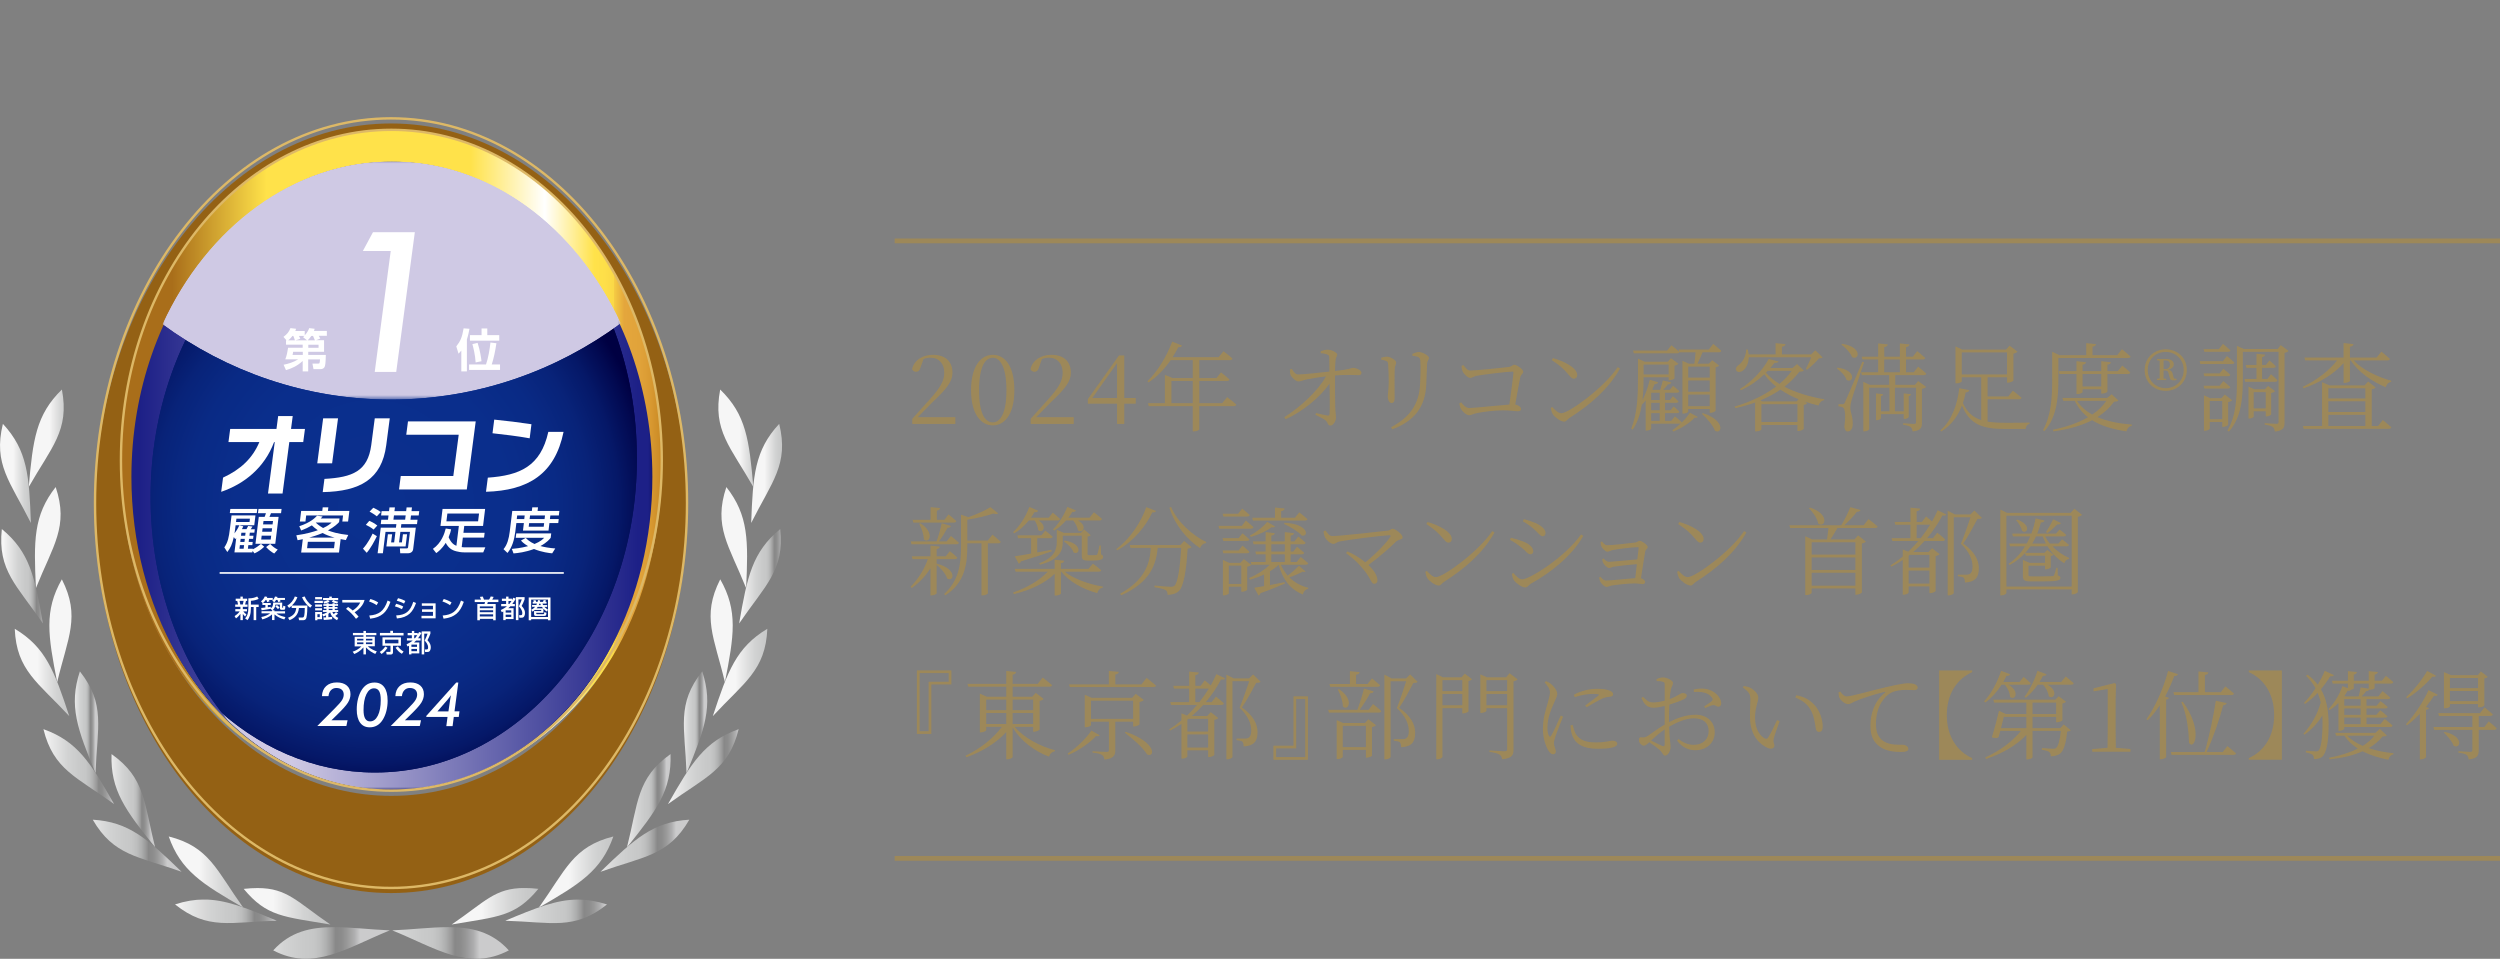 <?xml version="1.0" encoding="UTF-8"?>
<svg id="_レイヤー_2" data-name="レイヤー 2" xmlns="http://www.w3.org/2000/svg" xmlns:xlink="http://www.w3.org/1999/xlink" viewBox="0 0 518.58 198.88">
  <rect x="0" y="0" width="518.58" height="198.88" fill="#808080" stroke="none"/>
  <defs>
    <style>
      .cls-1 {
        fill: #9d8859;
      }

      .cls-1, .cls-2, .cls-3, .cls-4, .cls-5, .cls-6, .cls-7, .cls-8, .cls-9, .cls-10, .cls-11, .cls-12, .cls-13, .cls-14, .cls-15, .cls-16, .cls-17, .cls-18, .cls-19, .cls-20, .cls-21, .cls-22, .cls-23, .cls-24, .cls-25, .cls-26, .cls-27, .cls-28, .cls-29, .cls-30, .cls-31, .cls-32, .cls-33, .cls-34, .cls-35, .cls-36, .cls-37, .cls-38, .cls-39, .cls-40 {
        stroke-width: 0px;
      }

      .cls-41 {
        clip-path: url(#clippath);
      }

      .cls-2, .cls-42, .cls-43, .cls-44 {
        fill: none;
      }

      .cls-45 {
        mask: url(#mask);
      }

      .cls-3 {
        fill: url(#linear-gradient);
      }

      .cls-4 {
        fill: url(#radial-gradient);
      }

      .cls-5 {
        fill: url(#linear-gradient-33);
      }

      .cls-6 {
        fill: url(#linear-gradient-29);
      }

      .cls-7 {
        fill: url(#linear-gradient-32);
      }

      .cls-8 {
        fill: url(#linear-gradient-30);
      }

      .cls-9 {
        fill: url(#linear-gradient-31);
      }

      .cls-10 {
        fill: url(#linear-gradient-34);
      }

      .cls-11 {
        fill: url(#linear-gradient-35);
      }

      .cls-12 {
        fill: url(#linear-gradient-28);
      }

      .cls-13 {
        fill: url(#linear-gradient-25);
      }

      .cls-14 {
        fill: url(#linear-gradient-11);
      }

      .cls-15 {
        fill: url(#linear-gradient-12);
      }

      .cls-16 {
        fill: url(#linear-gradient-13);
      }

      .cls-17 {
        fill: url(#linear-gradient-10);
      }

      .cls-18 {
        fill: url(#linear-gradient-17);
      }

      .cls-19 {
        fill: url(#linear-gradient-16);
      }

      .cls-20 {
        fill: url(#linear-gradient-19);
      }

      .cls-21 {
        fill: url(#linear-gradient-15);
      }

      .cls-22 {
        fill: url(#linear-gradient-23);
      }

      .cls-23 {
        fill: url(#linear-gradient-21);
      }

      .cls-24 {
        fill: url(#linear-gradient-18);
      }

      .cls-25 {
        fill: url(#linear-gradient-14);
      }

      .cls-26 {
        fill: url(#linear-gradient-22);
      }

      .cls-27 {
        fill: url(#linear-gradient-20);
      }

      .cls-28 {
        fill: url(#linear-gradient-27);
      }

      .cls-29 {
        fill: url(#linear-gradient-24);
      }

      .cls-30 {
        fill: url(#linear-gradient-26);
      }

      .cls-46 {
        clip-path: url(#clippath-1);
      }

      .cls-47 {
        clip-path: url(#clippath-3);
      }

      .cls-48 {
        clip-path: url(#clippath-2);
      }

      .cls-49 {
        clip-path: url(#clippath-8);
      }

      .cls-50 {
        clip-path: url(#clippath-5);
      }

      .cls-51 {
        clip-path: url(#clippath-9);
      }

      .cls-52 {
        clip-path: url(#clippath-20);
      }

      .cls-53 {
        clip-path: url(#clippath-21);
      }

      .cls-54 {
        clip-path: url(#clippath-24);
      }

      .cls-55 {
        clip-path: url(#clippath-23);
      }

      .cls-56 {
        clip-path: url(#clippath-22);
      }

      .cls-57 {
        clip-path: url(#clippath-25);
      }

      .cls-58 {
        clip-path: url(#clippath-27);
      }

      .cls-59 {
        clip-path: url(#clippath-28);
      }

      .cls-60 {
        clip-path: url(#clippath-26);
      }

      .cls-61 {
        clip-path: url(#clippath-29);
      }

      .cls-62 {
        clip-path: url(#clippath-34);
      }

      .cls-63 {
        clip-path: url(#clippath-35);
      }

      .cls-64 {
        clip-path: url(#clippath-33);
      }

      .cls-65 {
        clip-path: url(#clippath-32);
      }

      .cls-66 {
        clip-path: url(#clippath-30);
      }

      .cls-67 {
        clip-path: url(#clippath-31);
      }

      .cls-68 {
        clip-path: url(#clippath-14);
      }

      .cls-69 {
        clip-path: url(#clippath-13);
      }

      .cls-70 {
        clip-path: url(#clippath-12);
      }

      .cls-71 {
        clip-path: url(#clippath-10);
      }

      .cls-72 {
        clip-path: url(#clippath-15);
      }

      .cls-73 {
        clip-path: url(#clippath-17);
      }

      .cls-74 {
        clip-path: url(#clippath-16);
      }

      .cls-75 {
        clip-path: url(#clippath-19);
      }

      .cls-76 {
        clip-path: url(#clippath-11);
      }

      .cls-77 {
        clip-path: url(#clippath-18);
      }

      .cls-31 {
        fill: #946114;
      }

      .cls-42 {
        stroke: #9d8859;
        stroke-width: .99px;
      }

      .cls-42, .cls-43, .cls-44 {
        stroke-miterlimit: 10;
      }

      .cls-43 {
        stroke: #ddb866;
        stroke-width: .5px;
      }

      .cls-32 {
        fill: url(#linear-gradient-4);
      }

      .cls-33 {
        fill: url(#linear-gradient-2);
      }

      .cls-34 {
        fill: url(#linear-gradient-3);
      }

      .cls-35 {
        fill: url(#linear-gradient-8);
      }

      .cls-36 {
        fill: url(#linear-gradient-9);
      }

      .cls-37 {
        fill: url(#linear-gradient-7);
      }

      .cls-38 {
        fill: url(#linear-gradient-5);
      }

      .cls-39 {
        fill: url(#linear-gradient-6);
      }

      .cls-44 {
        stroke: #fff;
        stroke-width: .34px;
      }

      .cls-40 {
        fill: #fff;
      }

      .cls-78 {
        mask: url(#mask-2);
      }

      .cls-79 {
        mask: url(#mask-1);
      }
    </style>
    <clipPath id="clippath">
      <path class="cls-2" d="M26.96,98.66c0,36.01,24.32,65.21,54.32,65.21s54.32-29.19,54.32-65.21-24.32-65.21-54.32-65.21S26.96,62.65,26.96,98.66"/>
    </clipPath>
    <radialGradient id="radial-gradient" cx="-1548.7" cy="1906.27" fx="-1548.7" fy="1906.27" r=".95" gradientTransform="translate(95632.49 123134.98) scale(61.7 -64.54)" gradientUnits="userSpaceOnUse">
      <stop offset="0" stop-color="#0b308e"/>
      <stop offset=".48" stop-color="#0a2e8c"/>
      <stop offset=".65" stop-color="#092a85"/>
      <stop offset=".77" stop-color="#082379"/>
      <stop offset=".87" stop-color="#051868"/>
      <stop offset=".95" stop-color="#020a52"/>
      <stop offset="1" stop-color="#000042"/>
    </radialGradient>
    <clipPath id="clippath-1">
      <path class="cls-2" d="M132.12,95.03c0,36.02-24.32,65.21-54.32,65.21-12.83,0-24.62-5.34-33.92-14.28,9.74,11.1,22.9,17.91,37.39,17.91,30,0,54.32-29.19,54.32-65.21,0-20.61-7.96-38.98-20.4-50.93,10.42,11.88,16.92,28.68,16.92,47.29"/>
    </clipPath>
    <linearGradient id="linear-gradient" x1="-1554.99" y1="1902.32" x2="-1554.04" y2="1902.32" gradientTransform="translate(141752.36 173466.71) scale(91.13 -91.13)" gradientUnits="userSpaceOnUse">
      <stop offset="0" stop-color="#fff"/>
      <stop offset=".17" stop-color="#fff"/>
      <stop offset="1" stop-color="#000"/>
    </linearGradient>
    <mask id="mask" x="43.88" y="47.73" width="91.71" height="116.14" maskUnits="userSpaceOnUse">
      <rect class="cls-3" x="43.88" y="47.73" width="91.71" height="116.14"/>
    </mask>
    <linearGradient id="linear-gradient-2" x1="-1554.99" y1="1902.32" x2="-1554.04" y2="1902.32" gradientTransform="translate(141752.36 173466.71) scale(91.13 -91.13)" gradientUnits="userSpaceOnUse">
      <stop offset="0" stop-color="#cfc9e4"/>
      <stop offset=".17" stop-color="#cfc9e4"/>
      <stop offset="1" stop-color="#1d2087"/>
    </linearGradient>
    <clipPath id="clippath-2">
      <path class="cls-2" d="M26.96,98.66c0,20.86,8.16,39.42,20.85,51.36-10.22-11.86-16.58-28.49-16.58-46.9,0-36.02,24.32-65.21,54.32-65.21,12.63,0,24.25,5.17,33.47,13.85-9.77-11.34-23.08-18.31-37.74-18.31-30,0-54.32,29.2-54.32,65.21"/>
    </clipPath>
    <linearGradient id="linear-gradient-3" x1="-1581.66" y1="1882.96" x2="-1580.71" y2="1882.96" gradientTransform="translate(-141317.93 -168287.94) rotate(-180) scale(89.42 -89.42)" xlink:href="#linear-gradient"/>
    <mask id="mask-1" x="26.96" y="33.45" width="92.05" height="116.57" maskUnits="userSpaceOnUse">
      <rect class="cls-34" x="26.96" y="33.45" width="92.05" height="116.57"/>
    </mask>
    <linearGradient id="linear-gradient-4" x1="-1581.66" y1="1882.96" x2="-1580.71" y2="1882.96" gradientTransform="translate(-141318 -168288) rotate(-180) scale(89.42 -89.42)" xlink:href="#linear-gradient-2"/>
    <clipPath id="clippath-3">
      <path class="cls-2" d="M25.09,95.47c0,29.45,12.88,53.13,35.43,63.83-19.53-9.85-33.26-33.17-33.26-60.38,0-36.11,24.19-65.38,54.03-65.38s54.03,29.27,54.03,65.38c0,25.65-12.21,47.85-29.97,58.56,20.7-11.8,31.94-34.1,31.94-62,0-37.85-25.11-68.54-56.09-68.54S25.09,57.62,25.09,95.47"/>
    </clipPath>
    <linearGradient id="linear-gradient-5" x1="-1557.25" y1="1900.67" x2="-1556.31" y2="1900.67" gradientTransform="translate(171380.94 209233.32) scale(110.03 -110.03)" gradientUnits="userSpaceOnUse">
      <stop offset="0" stop-color="#a96e1a"/>
      <stop offset=".19" stop-color="#ffe24a"/>
      <stop offset=".6" stop-color="#ffe24a"/>
      <stop offset=".75" stop-color="#fff"/>
      <stop offset=".85" stop-color="#ffe24a"/>
      <stop offset=".87" stop-color="#fedf49"/>
      <stop offset=".89" stop-color="#fad847"/>
      <stop offset=".89" stop-color="#f5cb44"/>
      <stop offset=".9" stop-color="#ecb940"/>
      <stop offset=".91" stop-color="#e4a63c"/>
      <stop offset=".94" stop-color="#e1a33a"/>
      <stop offset=".96" stop-color="#da9b33"/>
      <stop offset=".98" stop-color="#cd8d27"/>
      <stop offset=".99" stop-color="#bb7a17"/>
      <stop offset="1" stop-color="#a36102"/>
      <stop offset="1" stop-color="#a36102"/>
    </linearGradient>
    <clipPath id="clippath-5">
      <path class="cls-2" d="M33.67,67.25c13.43,9.85,29.79,15.63,47.44,15.63s34.22-5.86,47.7-15.82c-9.27-20.04-27.07-33.61-47.52-33.61s-38.37,13.65-47.61,33.8"/>
    </clipPath>
    <linearGradient id="linear-gradient-6" x1="-1557.6" y1="1878.1" x2="-1556.66" y2="1878.1" gradientTransform="translate(154606.86 -128073.5) rotate(-90) scale(82.28 -82.28)" gradientUnits="userSpaceOnUse">
      <stop offset="0" stop-color="#4d4d4d"/>
      <stop offset=".7" stop-color="#000"/>
      <stop offset="1" stop-color="#000"/>
    </linearGradient>
    <mask id="mask-2" x="33.67" y="33.45" width="95.14" height="49.43" maskUnits="userSpaceOnUse">
      <rect class="cls-39" x="33.67" y="33.45" width="95.14" height="49.43"/>
    </mask>
    <linearGradient id="linear-gradient-7" x1="-1557.6" y1="1878.1" x2="-1556.66" y2="1878.1" gradientTransform="translate(154606.86 -128073.5) rotate(-90) scale(82.28 -82.28)" gradientUnits="userSpaceOnUse">
      <stop offset="0" stop-color="#cfc9e4"/>
      <stop offset=".7" stop-color="#cfc9e4"/>
      <stop offset="1" stop-color="#cfc9e4"/>
    </linearGradient>
    <clipPath id="clippath-6">
      <rect class="cls-2" x="63.97" width="78.69" height="78.69"/>
    </clipPath>
    <clipPath id="clippath-8">
      <path class="cls-2" d="M50.55,184.38c4.8,5.79,8.3,5.75,17.99,7.4-6.94-4.71-8.92-7.57-15.12-7.57-.87,0-1.82.06-2.87.17"/>
    </clipPath>
    <linearGradient id="linear-gradient-8" x1="-1504.73" y1="1939.03" x2="-1503.78" y2="1939.03" gradientTransform="translate(28616.56 36998.88) scale(18.98 -18.98)" gradientUnits="userSpaceOnUse">
      <stop offset="0" stop-color="#f6f6f6"/>
      <stop offset=".09" stop-color="#ececec"/>
      <stop offset=".35" stop-color="#d2d3d3"/>
      <stop offset=".51" stop-color="#c9caca"/>
      <stop offset=".6" stop-color="#c6c7c7"/>
      <stop offset=".66" stop-color="#bdbebe"/>
      <stop offset=".71" stop-color="#aeafaf"/>
      <stop offset=".76" stop-color="#999"/>
      <stop offset=".79" stop-color="#888"/>
      <stop offset=".84" stop-color="#8c8c8c"/>
      <stop offset=".89" stop-color="#999"/>
      <stop offset=".95" stop-color="#aeaeaf"/>
      <stop offset="1" stop-color="#cbcbcc"/>
    </linearGradient>
    <clipPath id="clippath-9">
      <path class="cls-2" d="M56.68,197.14c8.39,4.42,15.32-.57,24.18-4.15-4.14-.18-8.01-.67-11.56-.67-4.85,0-9.1.92-12.62,4.82"/>
    </clipPath>
    <linearGradient id="linear-gradient-9" x1="-1520.99" y1="1927.15" x2="-1520.05" y2="1927.15" gradientTransform="translate(38866.18 49369.79) scale(25.52 -25.52)" xlink:href="#linear-gradient-8"/>
    <clipPath id="clippath-10">
      <path class="cls-2" d="M50.45,188.26c-5.56-7.78-7.05-12.64-15.45-14.75,2.49,7.1,6.94,9.84,15.45,14.75"/>
    </clipPath>
    <linearGradient id="linear-gradient-10" x1="-1494.24" y1="1946.61" x2="-1493.29" y2="1946.61" gradientTransform="translate(24397.47 31919.05) scale(16.3 -16.3)" xlink:href="#linear-gradient-8"/>
    <clipPath id="clippath-11">
      <path class="cls-2" d="M36.31,187.6c6.76,5.41,11.54,3.66,21.09,3.38-6.34-2.67-10.64-4.39-15.1-4.39-1.91,0-3.85.32-5.99,1.01"/>
    </clipPath>
    <linearGradient id="linear-gradient-11" x1="-1514.03" y1="1932.18" x2="-1513.09" y2="1932.18" gradientTransform="translate(33738.72 43200.18) scale(22.26 -22.26)" xlink:href="#linear-gradient-8"/>
    <clipPath id="clippath-12">
      <path class="cls-2" d="M32.18,175.77c-2.35-9.26-1.99-14.34-9.04-19.35-.26,7.52,2.9,11.69,9.04,19.35"/>
    </clipPath>
    <linearGradient id="linear-gradient-12" x1="-1441.94" y1="1984.58" x2="-1440.99" y2="1984.58" gradientTransform="translate(13807.17 19137.52) scale(9.56 -9.56)" xlink:href="#linear-gradient-8"/>
    <clipPath id="clippath-13">
      <path class="cls-2" d="M37.67,180.84c-7.06-6.83-10.92-10.36-18.43-10.81,4.34,7.49,9.42,7.6,18.43,10.81"/>
    </clipPath>
    <linearGradient id="linear-gradient-13" x1="-1506.15" y1="1937.89" x2="-1505.2" y2="1937.89" gradientTransform="translate(29310.86 37863.48) scale(19.45 -19.45)" xlink:href="#linear-gradient-8"/>
    <clipPath id="clippath-14">
      <path class="cls-2" d="M19.82,160.38c.34-9.55,2.12-14.32-3.25-21.11-2.36,7.14-.5,12.03,3.25,21.11"/>
    </clipPath>
    <linearGradient id="linear-gradient-14" x1="-1332.36" y1="2064.04" x2="-1331.41" y2="2064.04" gradientTransform="translate(6836.53 10716.66) scale(5.12 -5.12)" xlink:href="#linear-gradient-8"/>
    <clipPath id="clippath-15">
      <path class="cls-2" d="M23.67,166.79c-4.86-8.54-7.57-13.01-14.66-15.54,2.06,8.41,6.92,9.94,14.66,15.54"/>
    </clipPath>
    <linearGradient id="linear-gradient-15" x1="-1490.15" y1="1949.44" x2="-1489.21" y2="1949.44" gradientTransform="translate(23061.52 30316.68) scale(15.47 -15.47)" xlink:href="#linear-gradient-8"/>
    <clipPath id="clippath-16">
      <path class="cls-2" d="M11.86,141.51c2.21-9.3,4.9-13.62.97-21.34-3.72,6.54-2.86,11.7-.97,21.34"/>
    </clipPath>
    <linearGradient id="linear-gradient-16" x1="-1318.93" y1="2073.5" x2="-1317.99" y2="2073.5" gradientTransform="translate(6399.29 10175.08) scale(4.84 -4.84)" xlink:href="#linear-gradient-8"/>
    <clipPath id="clippath-17">
      <path class="cls-2" d="M14.37,148.55c-3.08-9.33-4.86-14.25-11.31-18.12.36,8.65,4.82,11.11,11.31,18.12"/>
    </clipPath>
    <linearGradient id="linear-gradient-17" x1="-1466.99" y1="1966.16" x2="-1466.04" y2="1966.16" gradientTransform="translate(17509.07 23602.24) scale(11.93 -11.93)" xlink:href="#linear-gradient-8"/>
    <clipPath id="clippath-18">
      <path class="cls-2" d="M7.45,122c3.56-8.87,6.85-12.75,4.1-20.97-4.64,5.92-4.55,11.15-4.1,20.97"/>
    </clipPath>
    <linearGradient id="linear-gradient-18" x1="-1353.11" y1="2048.5" x2="-1352.17" y2="2048.5" gradientTransform="translate(7604.58 11613.25) scale(5.61 -5.61)" xlink:href="#linear-gradient-8"/>
    <clipPath id="clippath-19">
      <path class="cls-2" d="M8.9,129.33c-1.68-9.68-2.72-14.81-8.52-19.59-.91,8.61,3.14,11.69,8.52,19.59"/>
    </clipPath>
    <linearGradient id="linear-gradient-19" x1="-1435.91" y1="1988.56" x2="-1434.96" y2="1988.56" gradientTransform="translate(13110.55 18275.65) scale(9.13 -9.13)" xlink:href="#linear-gradient-8"/>
    <clipPath id="clippath-20">
      <path class="cls-2" d="M5.96,101.02c4.72-8.31,8.5-11.72,6.88-20.22-5.39,5.25-6.01,10.44-6.88,20.22"/>
    </clipPath>
    <linearGradient id="linear-gradient-20" x1="-1410.6" y1="2006.72" x2="-1409.65" y2="2006.72" gradientTransform="translate(10815.51 15468.64) scale(7.66 -7.66)" xlink:href="#linear-gradient-8"/>
    <clipPath id="clippath-21">
      <path class="cls-2" d="M6.41,108.48c-.36-9.82-.7-15.04-5.81-20.56-2.06,8.41,1.54,12.01,5.81,20.56"/>
    </clipPath>
    <linearGradient id="linear-gradient-21" x1="-1389.5" y1="2022.04" x2="-1388.55" y2="2022.04" gradientTransform="translate(9395.79 13771.21) scale(6.76 -6.76)" xlink:href="#linear-gradient-8"/>
    <clipPath id="clippath-22">
      <path class="cls-2" d="M93.69,191.77c9.69-1.65,13.19-1.6,17.99-7.4-1.06-.11-2.01-.17-2.87-.17-6.2,0-8.18,2.86-15.12,7.57"/>
    </clipPath>
    <linearGradient id="linear-gradient-22" x1="-1504.85" x2="-1503.9" gradientTransform="translate(28662.09 36998.88) scale(18.98 -18.98)" xlink:href="#linear-gradient-8"/>
    <clipPath id="clippath-23">
      <path class="cls-2" d="M81.37,192.99c8.86,3.58,15.79,8.57,24.18,4.15-3.52-3.9-7.77-4.82-12.62-4.82-3.55,0-7.41.49-11.56.67"/>
    </clipPath>
    <linearGradient id="linear-gradient-23" x1="-1521.05" y1="1927.15" x2="-1520.1" y2="1927.15" gradientTransform="translate(38892.24 49369.79) scale(25.52 -25.52)" xlink:href="#linear-gradient-8"/>
    <clipPath id="clippath-24">
      <path class="cls-2" d="M111.78,188.26c8.51-4.91,12.96-7.65,15.45-14.75-8.4,2.11-9.89,6.98-15.45,14.75"/>
    </clipPath>
    <linearGradient id="linear-gradient-24" x1="-1494.5" y1="1946.61" x2="-1493.55" y2="1946.61" gradientTransform="translate(24478.35 31918.85) scale(16.3 -16.3)" xlink:href="#linear-gradient-8"/>
    <clipPath id="clippath-25">
      <path class="cls-2" d="M104.82,190.99c9.55.28,14.33,2.03,21.09-3.38-2.15-.69-4.09-1.01-6-1.01-4.46,0-8.76,1.72-15.1,4.39"/>
    </clipPath>
    <linearGradient id="linear-gradient-25" x1="-1514.2" y1="1932.18" x2="-1513.26" y2="1932.18" gradientTransform="translate(33810.86 43199.99) scale(22.26 -22.26)" xlink:href="#linear-gradient-8"/>
    <clipPath id="clippath-26">
      <path class="cls-2" d="M130.05,175.77c6.15-7.66,9.3-11.84,9.04-19.35-7.06,5.02-6.69,10.09-9.04,19.35"/>
    </clipPath>
    <linearGradient id="linear-gradient-26" x1="-1442.56" y1="1984.58" x2="-1441.61" y2="1984.58" gradientTransform="translate(13920.01 19137.52) scale(9.56 -9.56)" xlink:href="#linear-gradient-8"/>
    <clipPath id="clippath-27">
      <path class="cls-2" d="M124.56,180.84c9-3.21,14.09-3.31,18.43-10.81-7.51.44-11.37,3.97-18.43,10.81"/>
    </clipPath>
    <linearGradient id="linear-gradient-27" x1="-1506.45" y1="1937.89" x2="-1505.5" y2="1937.89" gradientTransform="translate(29422.17 37863.66) scale(19.45 -19.45)" xlink:href="#linear-gradient-8"/>
    <clipPath id="clippath-28">
      <path class="cls-2" d="M142.41,160.38c3.75-9.08,5.61-13.97,3.25-21.11-5.37,6.79-3.59,11.56-3.25,21.11"/>
    </clipPath>
    <linearGradient id="linear-gradient-28" x1="-1333.72" y1="2064.04" x2="-1332.78" y2="2064.04" gradientTransform="translate(6969.85 10716.66) scale(5.12 -5.12)" xlink:href="#linear-gradient-8"/>
    <clipPath id="clippath-29">
      <path class="cls-2" d="M138.56,166.79c7.75-5.6,12.6-7.13,14.66-15.54-7.08,2.53-9.8,7-14.66,15.54"/>
    </clipPath>
    <linearGradient id="linear-gradient-29" x1="-1490.62" y1="1949.44" x2="-1489.67" y2="1949.44" gradientTransform="translate(23198.39 30316.87) scale(15.47 -15.47)" xlink:href="#linear-gradient-8"/>
    <clipPath id="clippath-30">
      <path class="cls-2" d="M150.37,141.51c1.89-9.64,2.75-14.8-.97-21.34-3.92,7.72-1.24,12.04.97,21.34"/>
    </clipPath>
    <linearGradient id="linear-gradient-30" x1="-1320.51" y1="2073.48" x2="-1319.56" y2="2073.48" gradientTransform="translate(6544.09 10175) scale(4.84 -4.84)" xlink:href="#linear-gradient-8"/>
    <clipPath id="clippath-31">
      <path class="cls-2" d="M147.86,148.55c6.49-7.02,10.94-9.47,11.31-18.12-6.45,3.88-8.23,8.8-11.31,18.12"/>
    </clipPath>
    <linearGradient id="linear-gradient-31" x1="-1467.66" y1="1966.16" x2="-1466.71" y2="1966.16" gradientTransform="translate(17661.88 23602.24) scale(11.93 -11.93)" xlink:href="#linear-gradient-8"/>
    <clipPath id="clippath-32">
      <path class="cls-2" d="M154.77,122c.45-9.81.54-15.04-4.1-20.97-2.75,8.21.54,12.09,4.1,20.97"/>
    </clipPath>
    <linearGradient id="linear-gradient-32" x1="-1354.52" y1="2048.5" x2="-1353.57" y2="2048.5" gradientTransform="translate(7754.87 11613.25) scale(5.61 -5.61)" xlink:href="#linear-gradient-8"/>
    <clipPath id="clippath-33">
      <path class="cls-2" d="M153.32,129.33c5.39-7.9,9.44-10.98,8.52-19.59-5.81,4.78-6.85,9.91-8.52,19.59"/>
    </clipPath>
    <linearGradient id="linear-gradient-33" x1="-1436.84" y1="1988.56" x2="-1435.89" y2="1988.56" gradientTransform="translate(13272.09 18275.65) scale(9.13 -9.13)" xlink:href="#linear-gradient-8"/>
    <clipPath id="clippath-34">
      <path class="cls-2" d="M156.27,101.02c-.87-9.79-1.49-14.98-6.88-20.22-1.62,8.51,2.16,11.91,6.88,20.22"/>
    </clipPath>
    <linearGradient id="linear-gradient-34" x1="-1411.64" y1="2006.72" x2="-1410.69" y2="2006.72" gradientTransform="translate(10966.68 15468.78) scale(7.66 -7.66)" xlink:href="#linear-gradient-8"/>
    <clipPath id="clippath-35">
      <path class="cls-2" d="M155.82,108.48c4.28-8.55,7.87-12.15,5.81-20.56-5.11,5.52-5.45,10.74-5.81,20.56"/>
    </clipPath>
    <linearGradient id="linear-gradient-35" x1="-1390.77" y1="2022.04" x2="-1389.83" y2="2022.04" gradientTransform="translate(9560.23 13771.21) scale(6.76 -6.76)" xlink:href="#linear-gradient-8"/>
  </defs>
  <g id="_レイアウト" data-name="レイアウト">
    <g>
      <path class="cls-1" d="M189.23,86.88c1.34-1.46,2.66-2.96,3.62-4.02,2.2-2.46,3.02-3.84,3.02-5.54,0-1.8-1.02-3.12-2.84-3.12-.48,0-.96.08-1.46.28l-.58,1.62c-.2.76-.54,1.02-.98,1.02-.36,0-.66-.2-.82-.54.44-1.92,2.24-2.98,4.32-2.98,2.68,0,4.06,1.48,4.06,3.72,0,1.78-1.12,3.28-4.22,6.18l-2.98,3.04h7.8v1.4h-8.94v-1.06Z"/>
      <path class="cls-1" d="M210.41,80.96c0,5.18-2.16,7.28-4.46,7.28s-4.52-2.1-4.52-7.28,2.16-7.36,4.52-7.36,4.46,2.12,4.46,7.36ZM205.95,87.62c1.4,0,2.82-1.62,2.82-6.66s-1.42-6.76-2.82-6.76c-1.48,0-2.86,1.62-2.86,6.76s1.38,6.66,2.86,6.66Z"/>
      <path class="cls-1" d="M213.79,86.88c1.34-1.46,2.66-2.96,3.62-4.02,2.2-2.46,3.02-3.84,3.02-5.54,0-1.8-1.02-3.12-2.84-3.12-.48,0-.96.08-1.46.28l-.58,1.62c-.2.76-.54,1.02-.98,1.02-.36,0-.66-.2-.82-.54.44-1.92,2.24-2.98,4.32-2.98,2.68,0,4.06,1.48,4.06,3.72,0,1.78-1.12,3.28-4.22,6.18l-2.98,3.04h7.8v1.4h-8.94v-1.06Z"/>
      <path class="cls-1" d="M233.21,83.74v4.2h-1.5v-4.2h-6.06v-.94l6.46-9.06h1.1v8.82h2.38v1.18h-2.38ZM231.71,82.56v-7.24l-5.14,7.24h5.14Z"/>
      <path class="cls-1" d="M245.19,71.68c-.1.22-.34.38-.78.34-.36.72-.76,1.42-1.18,2.08h9.54l1.02-1.24s1.14.84,1.86,1.52c-.06.22-.24.32-.52.32h-6.36v3.72h3.56l.94-1.18s1.08.84,1.76,1.46c-.04.22-.24.32-.54.32h-5.72v4.62h4.74l1.04-1.26s1.18.88,1.9,1.54c-.06.22-.26.32-.54.32h-7.14v4.82c0,.1-.44.42-1.14.42h-.22v-5.24h-9.12l-.16-.6h3.5v-5.88l1.6.66h4.18v-3.72h-4.58c-1.34,1.94-2.92,3.52-4.58,4.62l-.24-.24c1.9-1.82,3.92-4.92,5.14-8.22l2.04.82ZM247.41,79.02h-4.42v4.62h4.42v-4.62Z"/>
      <path class="cls-1" d="M266.39,86.54c3.32-2.06,7.02-5.48,8.66-8.46-1.46.16-2.88.42-3.9.6-.86.16-1.24.44-1.82.44-.54.02-1.44-.88-1.62-1.34-.12-.3-.14-.78-.14-1.12l.38-.16c.46.78.84,1.2,1.36,1.18,1.24-.02,4.34-.38,6.46-.6l-.04-2.96c0-.36-.14-.48-.5-.62-.36-.14-.82-.2-1.28-.24l.02-.42c.36-.12.92-.3,1.46-.3.88,0,1.96.66,1.96.98,0,.46-.28.48-.36,1.24-.06.58-.1,1.48-.1,2.2,3.34-.36,3.36-.66,3.7-.66.72,0,1.78.5,1.78,1.02,0,.28-.2.5-.5.5-.9,0-2.44-.14-4.98.06-.02,1.86,0,5.04.04,6.52.04,1.22.16,1.68.16,2.18,0,.82-.6,1.7-1.18,1.7-.52,0-.54-.68-.94-1.04-.56-.48-1.46-.84-2.16-1.2l.16-.36c.8.2,1.82.44,2.36.52.26.04.4-.06.42-.28.08-.84.04-3.98,0-6.38-1.84,2.78-5.64,5.88-9.1,7.42l-.3-.42Z"/>
      <path class="cls-1" d="M286.51,74.2c.4-.12.82-.22,1.14-.22.74,0,1.96.72,1.96,1.22,0,.38-.24.58-.3,1.32-.06.86-.02,5.26-.02,6.08,0,.76-.28,1-.64,1-.44,0-.78-.62-.78-1.36,0-.54.16-1.32.2-2.96,0-.92-.04-2.88-.12-3.62-.04-.48-.06-.64-.4-.78-.3-.14-.62-.2-1.04-.28v-.4ZM288.55,88.62c3.9-2.06,5.78-4.74,6.02-8.84.1-1.82.14-3.52.06-4.9-.04-.34-.08-.62-.44-.82-.22-.12-.68-.2-1.2-.26l-.02-.4c.44-.2,1-.38,1.36-.38.76,0,2.08.78,2.08,1.2s-.34.54-.38,1.18c-.04,1.18-.12,3.2-.18,4.44-.22,4.64-2.52,7.52-7.04,9.22l-.26-.44Z"/>
      <path class="cls-1" d="M303.09,83.46c.44.52.94,1.18,1.72,1.18s6.08-.56,8.28-.72c.34-2.4.76-5.48.84-6.62.02-.16-.04-.22-.2-.22-.86,0-6.06.6-7.48.88-.46.1-.92.44-1.28.44-.54,0-1.46-.96-1.62-1.46-.1-.24-.18-.76-.18-1.06l.4-.14c.4.48.72,1.12,1.42,1.12,1.02,0,6.66-.56,7.9-.72.7-.08.84-.48,1.22-.48.52,0,1.86.94,1.86,1.44,0,.42-.5.6-.62,1.14-.2.9-.62,3.36-1.04,5.68.68.1,1.2.52,1.2.94,0,.32-.22.44-.78.44-.6,0-1.46-.18-2.96-.18-1.7,0-4.08.3-5.26.54-1.06.2-1.32.48-1.76.48-.56,0-1.44-.8-1.7-1.32-.18-.32-.32-.9-.34-1.14l.38-.22Z"/>
      <path class="cls-1" d="M336.03,76.46c-2.4,4.26-6.12,7.46-10.5,10.26-.4.24-.62.74-1.06.74-.78,0-1.98-.94-2.38-1.54-.2-.34-.38-.98-.42-1.3l.32-.2c.6.66,1.24,1.3,1.88,1.3,1.54,0,8.86-5.3,11.7-9.56l.46.3ZM327.17,77.82c0,.44-.28.74-.7.74-.32,0-.58-.22-1.1-.84-.96-1.16-1.72-1.86-3.48-3.02l.24-.42c2.28.64,5.04,2,5.04,3.54Z"/>
      <path class="cls-1" d="M339.77,74.4l1.42.64h4.76l.66-.74,1.56,1.16c-.12.16-.44.32-.82.38v2.64c-.02.12-.64.4-1.04.4h-.18v-.62h-5.2v.06c0,1.34-.02,3-.24,4.72.62-1.18,1.16-2.74,1.52-4.28l1.74.54c-.08.22-.3.4-.72.38-.16.4-.34.8-.52,1.18h1.68c.18-.58.4-1.38.54-1.94l1.76.4c-.06.24-.3.42-.72.42-.26.36-.62.76-.98,1.12h1.38l.68-.84s.8.62,1.3,1.12c-.06.22-.24.32-.5.32h-2.46v1.52h1.02l.6-.8s.72.6,1.16,1.08c-.04.2-.22.3-.48.3h-2.3v1.54h1.16l.62-.8s.72.6,1.18,1.08c-.06.22-.24.32-.5.32h-2.46v1.6h1.28l.76-.94s.86.68,1.4,1.2c-.04.22-.22.32-.5.32h-5.82v1.06c0,.08-.38.38-.96.38h-.18v-6.28c-.24.32-.48.6-.72.84l-.06-.04c-.3,1.84-.86,3.7-1.9,5.28l-.32-.2c1.34-3.32,1.4-7.24,1.4-10.6v-3.92ZM348.99,74.84l1.3.6h1.18c.1-.72.2-1.64.24-2.36h-3.36l-.02-.08c-.04.22-.26.3-.5.3h-8.92l-.16-.58h7.06l.9-1.1s.98.76,1.6,1.32l-.12-.44h6.28l.9-1.16s1.04.82,1.68,1.42c-.04.22-.24.32-.5.32h-3.38c-.3.74-.7,1.66-1.06,2.36h2.36l.7-.72,1.44,1.12c-.1.14-.4.28-.74.36v9c-.02.12-.6.44-1.04.44h-.18v-.8h-4.46v.52c0,.16-.48.44-1.02.44h-.18v-10.96ZM340.93,75.62v2.06h5.2v-2.06h-5.2ZM342.51,82.98h1.76v-1.52h-1.76v1.52ZM342.51,85.1h1.76v-1.54h-1.76v1.54ZM342.51,87.3h1.76v-1.6h-1.76v1.6ZM352.17,86.48c-.1.18-.32.22-.64.14-.94,1.06-2.78,2.24-4.44,2.9l-.2-.28c1.4-.94,2.9-2.4,3.64-3.64l1.64.88ZM354.65,76.04h-4.46v2.28h4.46v-2.28ZM350.19,78.92v2.34h4.46v-2.34h-4.46ZM350.19,81.84v2.42h4.46v-2.42h-4.46ZM355.73,89.34c-.4-1.12-1.7-2.62-2.7-3.5l.22-.14c4.78,1.56,3.92,4.52,2.48,3.64Z"/>
      <path class="cls-1" d="M367.21,76.34h4.6l.96-.82,1.4,1.34c-.16.16-.4.22-.92.24-.86,1.14-1.9,2.18-3.1,3.12,2.42,1.26,5.38,2.12,8.26,2.6l-.04.2c-.56.08-.96.48-1.14,1.1-.96-.22-1.9-.5-2.82-.8l.46.34c-.12.12-.4.28-.72.34v4.96c-.02.14-.68.44-1.1.44h-.2v-1.26h-7.48v.94c0,.1-.44.4-1.08.4h-.22v-6c-1.28.48-2.66.86-4.1,1.18l-.18-.32c3.24-.94,6.26-2.38,8.64-4.16-.96-.76-1.78-1.6-2.46-2.54-1.34,1.28-3,2.48-4.86,3.3l-.2-.24c2.6-1.58,4.9-4.16,5.96-6.22l2.06.48c-.06.22-.3.32-.86.32-.26.34-.54.7-.86,1.06ZM362.55,72.5c.08.36.14.7.18,1.02h5.58v-2.34l2.06.2c-.04.28-.24.48-.74.54v1.6h6.06l.86-.86,1.52,1.48c-.14.14-.38.18-.78.2-.56.74-1.66,1.76-2.46,2.36l-.24-.16c.34-.64.8-1.64,1.12-2.44h-12.96c-.04,1.36-.6,2.3-1.14,2.72-.48.4-1.22.48-1.46.02-.2-.4.04-.8.44-1.08.8-.52,1.62-1.84,1.62-3.26h.34ZM372.67,83.26l.42-.44c-1.36-.56-2.64-1.22-3.78-2-1.24.86-2.64,1.6-4.16,2.24l.44.2h7.08ZM365.37,87.54h7.48v-3.7h-7.48v3.7ZM366.69,76.92l-.38.4c.74.86,1.7,1.64,2.8,2.32,1.02-.84,1.88-1.76,2.56-2.72h-4.98Z"/>
      <path class="cls-1" d="M383.03,78.8c-.26-.84-1.2-1.82-2-2.36l.16-.18c4.1.56,3.24,3.38,1.84,2.54ZM382.71,83.42q.34-.68,3.6-8.38l.36.1c-.78,2.4-2.32,6.86-2.58,7.8-.18.6-.28,1.22-.28,1.7.02.9.58,1.84.5,3.48-.04.86-.42,1.38-1.08,1.38-.36,0-.6-.36-.64-1,.28-2.04.18-3.66-.26-3.94-.26-.18-.56-.24-.98-.28v-.44h.88c.22,0,.3-.02.48-.42ZM384.19,74.08c-.36-.92-1.4-2-2.24-2.6l.18-.16c4.32.68,3.5,3.54,2.06,2.76ZM386.51,79.2l1.32.62h4.04v-2h-5.66l-.16-.6h3.54v-2.66h-3.26l-.16-.58h3.42v-2.74l2,.2c-.04.28-.24.48-.74.56v1.98h3.24v-2.74l2,.2c-.04.28-.24.48-.72.56v1.98h1.42l.9-1.14s1.02.82,1.66,1.4c-.06.22-.24.32-.52.32h-3.46v2.66h1.6l.92-1.16s1.04.82,1.68,1.44c-.06.22-.24.32-.52.32h-5.92v2h4.12l.64-.78,1.66,1.22c-.14.16-.46.34-.88.4v7.04c0,.98-.2,1.62-1.94,1.8-.06-.38-.14-.72-.4-.92-.28-.22-.76-.36-1.56-.46v-.34s1.88.16,2.24.16c.34,0,.44-.12.44-.4v-7.12h-4.38v4.9h1.82v-3.72l1.52.18c-.04.2-.16.32-.48.38v4.34c0,.14-.46.4-.84.4h-.2v-1h-4.72v.84c0,.16-.46.42-.82.42h-.2v-5.56l1.48.18c-.02.18-.16.32-.46.38v3.16h1.76v-4.9h-4.2v8.62c0,.14-.5.44-1.02.44h-.2v-10.28ZM390.85,77.22h3.24v-2.66h-3.24v2.66Z"/>
      <path class="cls-1" d="M408.51,80.94c-.08.28-.34.44-.76.46-.14.72-.34,1.46-.58,2.2.88,1.94,2.1,3,3.8,3.54v-8.88h-4.04v.84c0,.14-.54.42-1.08.42h-.22v-7.66l1.42.66h9.08l.72-.82,1.64,1.24c-.14.16-.44.34-.84.42v5.58c-.02.14-.7.44-1.12.44h-.2v-1.12h-4.04v3.98h4.28l.96-1.2s1.12.84,1.8,1.46c-.04.22-.26.32-.54.32h-6.5v4.64c1.08.18,2.32.24,3.76.24,1.14,0,3.68,0,4.94-.04v.28c-.5.1-.78.5-.8,1.04h-4.24c-4.74,0-7.32-.88-8.98-4.86-.8,2.06-2.1,4.04-4.28,5.38l-.22-.22c2.54-2.14,3.6-5.7,3.94-8.76l2.1.42ZM406.93,73.1v4.58h9.4v-4.58h-9.4Z"/>
      <path class="cls-1" d="M425.69,72.98l1.52.7h5.54v-2.5l2.02.2c-.02.28-.24.48-.72.54v1.76h5.14l.96-1.24s1.12.88,1.8,1.52c-.06.2-.26.3-.54.3h-14.44v4.42c0,3.3-.16,7.68-2.88,10.74l-.32-.2c1.76-3.12,1.92-6.96,1.92-10.54v-5.7ZM437.09,82.54l.94-.76,1.4,1.3c-.16.16-.38.22-.9.24-.9,1.26-2.06,2.32-3.46,3.2,2,.86,4.42,1.34,7.16,1.56l-.02.22c-.56.12-.96.54-1.12,1.18-2.88-.44-5.26-1.14-7.12-2.32-2.2,1.14-4.88,1.9-8.02,2.32l-.12-.34c2.78-.56,5.26-1.42,7.28-2.58-1.14-.9-2.06-2.02-2.74-3.42h-2.38l-.18-.6h9.28ZM430.73,76.98v-2.06l1.98.22c-.04.26-.22.44-.72.52v1.32h3.88v-2.06l2,.22c-.04.26-.22.44-.72.5v1.34h2.16l.92-1.14s1.02.8,1.66,1.42c-.06.22-.24.32-.52.32h-4.22v3.62c0,.14-.54.44-1.04.44h-.24v-.9h-3.88v.58c0,.14-.54.42-1.02.42h-.24v-4.16h-3.54l-.16-.6h3.7ZM436.93,83.14h-6.1c.78,1.2,1.86,2.14,3.16,2.86,1.22-.82,2.2-1.76,2.94-2.86ZM435.87,80.16v-2.58h-3.88v2.58h3.88Z"/>
      <path class="cls-1" d="M449.23,72.46c2.32,0,4.38,1.64,4.38,4.28s-2.06,4.34-4.38,4.34-4.36-1.72-4.36-4.34,2.08-4.28,4.36-4.28ZM449.23,80.52c2.02,0,3.74-1.52,3.74-3.78s-1.74-3.74-3.74-3.74-3.72,1.46-3.72,3.74,1.74,3.78,3.72,3.78ZM447.43,78.84v-.28l.56-.06v-3.7l-.56-.06v-.28h1.86c1.04,0,1.62.44,1.62,1.12,0,.5-.38.96-1.22,1.12.6.08.86.34.98.8l.28,1.02.52.04v.28c-.24.04-.34.06-.56.06-.5,0-.72-.12-.82-.5l-.26-.94c-.08-.42-.26-.62-.7-.62h-.34v1.68l.56.04v.28h-1.92ZM448.79,76.56h.36c.64,0,.96-.44.96-.96s-.3-.84-.98-.84h-.34v1.8Z"/>
      <path class="cls-1" d="M461.11,74.92l.82-1.06s.96.76,1.56,1.34c-.04.2-.24.3-.5.3h-6.56l-.16-.58h4.84ZM460.27,72.42l.84-1.08s.96.76,1.56,1.34c-.06.2-.24.3-.52.3h-4.9l-.16-.56h3.18ZM460.41,77.46l.78-.96s.9.7,1.44,1.24c-.06.22-.24.3-.5.3h-4.88l-.16-.58h3.32ZM460.41,80.02l.78-.96s.9.7,1.44,1.22c-.06.22-.24.32-.5.32h-4.88l-.16-.58h3.32ZM457.17,82l1.3.6h2.3l.72-.76,1.52,1.18c-.12.16-.44.32-.82.38v4.72c-.02.14-.62.44-1.04.44h-.18v-1.02h-2.6v1.4c0,.12-.52.42-1.02.42h-.18v-7.36ZM458.37,83.18v3.78h2.6v-3.78h-2.6ZM464.01,71.74l1.46.66h6.98l.64-.82,1.64,1.22c-.14.18-.46.32-.84.4v14.44c0,1.04-.2,1.68-2.02,1.88-.06-.4-.16-.74-.42-.94-.3-.22-.8-.38-1.68-.5v-.32s2,.16,2.4.16.48-.12.48-.44v-14.5h-7.42v5.6c0,3.52-.16,7.9-2.88,10.94l-.32-.2c1.84-3.08,1.98-6.96,1.98-10.72v-6.86ZM469.85,73.56c-.04.26-.22.44-.62.5v1.64h.8l.72-.94s.82.68,1.32,1.22c-.06.22-.24.32-.5.32h-2.34v2.3h1.12l.72-.98s.84.72,1.36,1.26c-.06.22-.24.32-.5.32h-6.22l-.14-.6h2.5v-2.3h-2.08l-.16-.6h2.24v-2.32l1.78.18ZM466.41,80.2l1.18.54h2.22l.66-.68,1.44,1.08c-.12.16-.44.32-.8.38v4.44c-.02.14-.58.42-.94.42h-.18v-1.06h-2.5v1.12c0,.1-.46.38-.92.38h-.16v-6.62ZM467.49,81.34v3.38h2.5v-3.38h-2.5Z"/>
      <path class="cls-1" d="M488.19,71.38c-.04.28-.24.46-.74.54v2.24h5.54l.98-1.22s1.1.88,1.78,1.5c-.06.22-.24.32-.52.32h-7.02c1.76,1.92,5.08,3.48,7.82,4.22l-.04.22c-.54.1-.94.48-1.12,1.12-2.76-1.14-5.7-3.12-7.24-5.56h-.18v4.24c0,.16-.58.42-1.06.42h-.26v-4.1c-1.98,2.26-4.92,4.04-8.3,5.24l-.18-.32c2.88-1.34,5.48-3.36,7.14-5.48h-6.62l-.16-.6h8.12v-3l2.06.22ZM481.67,79.28l1.54.66h7.26l.76-.8,1.56,1.24c-.12.14-.44.32-.82.36v7.62h1.32l.98-1.24s1.08.88,1.76,1.5c-.06.22-.26.32-.54.32h-17.62l-.18-.58h3.98v-9.08ZM490.65,82.66v-2.12h-7.68v2.12h7.68ZM482.97,85.46h7.68v-2.22h-7.68v2.22ZM490.65,88.36v-2.32h-7.68v2.32h7.68Z"/>
      <path class="cls-1" d="M194.93,113.38c-.04.26-.2.44-.64.5v1.52h1.88l.86-1.08s.98.78,1.56,1.36c-.06.2-.26.3-.52.3h-3.78v.94c4.42,1.1,3.54,3.94,2.18,3.08-.26-.96-1.3-2.12-2.18-2.82v5.88c0,.16-.56.44-1.02.44h-.26v-5.64c-.98,1.6-2.3,3-3.88,4.12l-.24-.28c1.6-1.58,2.84-3.62,3.58-5.72h-3.18l-.16-.58h3.88v-2.22l1.92.2ZM197.27,109.12c-.08.2-.3.38-.72.36-.44.82-1.08,1.92-1.8,2.82h1.62l.88-1.12s1.02.8,1.66,1.4c-.06.22-.26.32-.54.32h-9.3l-.16-.6h5.36c.42-1.1.84-2.64,1.06-3.78l1.94.6ZM194.99,105.38c-.04.26-.22.46-.66.54v1.9h1.58l.84-1.12s1.02.8,1.62,1.38c-.06.22-.22.32-.5.32h-8.42l-.16-.58h3.74v-2.62l1.96.18ZM191.63,111.86c0-1.04-.5-2.36-.96-3.2l.26-.12c3.1,2,1.78,4.4.7,3.32ZM207.05,106.48c-.18.2-.52.2-.98.04-1.34.46-3.48,1-5.42,1.28v4.32h4.26l.96-1.22s1.06.88,1.72,1.48c-.06.22-.22.32-.5.32h-2.18v10.38c0,.1-.44.42-1.1.42h-.22v-10.8h-2.94v.62c0,3.62-.48,7.56-4.54,10.16l-.28-.26c3.02-2.7,3.52-6.12,3.52-9.9v-6.56l1.52.52c1.7-.58,3.58-1.44,4.58-2.08l1.6,1.28Z"/>
      <path class="cls-1" d="M215.35,105.94c-.1.22-.36.38-.78.3-.22.4-.46.78-.72,1.14h3.7l.82-1.04s.94.74,1.52,1.3c-.06.22-.26.32-.52.32h-3.94c1.92,1.2.84,2.8-.08,1.98-.04-.64-.36-1.42-.72-1.98h-1.22c-.9,1.12-1.94,2.04-3.02,2.68l-.24-.26c1.28-1.14,2.56-3.08,3.38-5.22l1.82.78ZM220.75,116.32c-.04.26-.22.44-.68.5v1.18h5.7l.94-1.08s1.04.76,1.72,1.36c-.04.2-.24.3-.52.3h-7.1c1.92,1.52,5.16,2.64,7.96,3.1l-.02.22c-.54.08-1,.52-1.14,1.14-2.92-.8-5.78-2.34-7.46-4.46h-.08v4.54c0,.14-.56.42-1.06.42h-.24v-4.52c-2.02,1.98-5.02,3.38-8.46,4.22l-.16-.34c2.92-1,5.5-2.52,7.2-4.32h-6.68l-.18-.58h8.28v-1.9l1.98.22ZM213.89,114.82v-3.18h-2.7l-.16-.6h4.98l.82-.96s.94.7,1.52,1.24c-.06.22-.22.32-.52.32h-2.68v2.96l2.94-.56.08.32c-1.48.52-3.56,1.24-6.42,2.1-.08.26-.22.4-.42.46l-.86-1.52c.72-.1,1.94-.3,3.42-.58ZM219.21,109.9l1.48.64h3.52l.68-.72,1.36,1.2c-.14.12-.32.24-.66.28v3.6c0,.2.04.26.34.26h.76c.3,0,.58,0,.68-.02.12,0,.18-.02.24-.16.12-.22.3-1.04.46-1.84h.26l.06,1.86c.36.16.42.3.42.52,0,.5-.48.76-2.18.76h-1c-1.08,0-1.24-.32-1.24-1.1v-4.06h-3.94v1.32c0,1.66-.52,3.6-4.72,4.7l-.18-.28c3.06-1.18,3.66-2.74,3.66-4.4v-2.56ZM223.19,105.88c-.1.2-.36.38-.76.3-.26.42-.52.82-.82,1.2h4.4l.9-1.12s1.04.78,1.68,1.38c-.06.22-.24.32-.52.32h-4.46c2.04,1.12,1.02,2.82-.02,2.04-.08-.66-.52-1.48-.98-2.04h-1.48c-.76.88-1.6,1.6-2.44,2.1l-.26-.26c1.08-1.04,2.22-2.78,2.96-4.64l1.8.72ZM222.69,114.58c-.26-.82-1.2-1.76-2.02-2.26l.18-.2c3.88.66,3.1,3.2,1.84,2.46Z"/>
      <path class="cls-1" d="M239.79,105.98c-.08.24-.26.34-.76.3-1.28,2.72-3.78,5.98-7.3,7.88l-.2-.26c2.98-2.18,5.24-5.76,6.24-8.7l2.02.78ZM244.85,113.06l.78-.84,1.54,1.28c-.14.14-.4.26-.82.3-.24,4.42-.82,7.88-1.8,8.78-.56.54-1.36.8-2.36.8.02-.4-.1-.78-.4-.98-.36-.22-1.4-.46-2.32-.58l.02-.36c1.04.1,2.82.26,3.3.26.42,0,.62-.04.84-.24.68-.6,1.16-3.86,1.4-7.84h-4.88c-.34,3.3-1.38,7.06-7.56,9.84l-.26-.32c5.4-2.98,6.2-6.56,6.38-9.52h-4.2l-.18-.58h10.52ZM250.21,112.44l-.06.22c-.54.04-.98.4-1.22,1.04-2.72-1.8-5.24-4.84-6.36-8.38l.34-.18c1.26,3.1,4.44,5.9,7.3,7.3Z"/>
      <path class="cls-1" d="M257.59,109.08l.84-1.1s.98.8,1.58,1.36c-.06.22-.26.32-.52.32h-6.58l-.16-.58h4.84ZM256.93,111.62l.8-1s.88.72,1.44,1.28c-.04.2-.24.3-.52.3h-4.9l-.16-.58h3.34ZM256.93,114.18l.8-1s.88.72,1.44,1.26c-.04.22-.24.32-.52.32h-4.9l-.16-.58h3.34ZM256.83,106.56l.84-1.06s.96.76,1.56,1.32c-.06.22-.24.32-.52.32h-4.94l-.16-.58h3.22ZM253.67,116.14l1.32.62h2.3l.72-.78,1.56,1.2c-.14.14-.46.3-.86.38v4.78c0,.12-.62.4-1.02.4h-.2v-1.04h-2.6v1.4c0,.12-.52.4-1.04.4h-.18v-7.36ZM254.89,117.32v3.8h2.6v-3.8h-2.6ZM270.81,118.54c-.12.12-.3.14-.56.04-.6.3-1.72.82-2.8,1.18,1.04,1.04,2.36,1.78,3.92,2.16l-.02.22c-.54.12-.96.54-1.08,1.18-2.68-1.1-4.18-3.1-5.04-6.18-.5.5-1.12.96-1.8,1.36v2.86l3.04-.6.06.28c-1.14.5-2.8,1.2-5.06,2-.08.28-.26.42-.42.48l-.88-1.6,2.04-.34v-2.42c-.92.44-1.9.8-2.92,1.1l-.2-.36c1.68-.7,3.22-1.68,4.32-2.76h-3.82l-.16-.56h3.1v-1.6h-1.98l-.16-.58h2.14v-1.5h-2.5l-.16-.6h2.66v-1.92l1.9.22c-.04.26-.24.44-.72.5v1.2h2.8v-1.92l1.9.22c-.04.26-.24.44-.7.5v1.2h.8l.8-1s.92.72,1.52,1.28c-.06.22-.24.32-.52.32h-2.6v1.5h.56l.78-.98s.92.72,1.48,1.24c-.06.22-.24.32-.52.32h-2.3v1.6h1.26l.84-1.04s.94.74,1.56,1.3c-.06.22-.26.3-.54.3h-5.14c.36.84.84,1.6,1.42,2.26.88-.66,1.86-1.54,2.34-2.04l1.36,1.18ZM264.49,109.2c-.14.18-.3.26-.74.16-.94.76-2.66,1.58-4.28,2l-.2-.28c1.38-.68,2.86-1.9,3.6-2.82l1.62.94ZM266.47,105.48c-.04.28-.22.48-.72.54v1.38h2.86l.9-1.12s1.04.8,1.7,1.4c-.06.22-.26.3-.54.3h-10.76l-.16-.58h4.72v-2.12l2,.2ZM263.71,114.4h2.8v-1.5h-2.8v1.5ZM263.71,116.58h2.8v-1.6h-2.8v1.6ZM270.01,111.08c-.7-.82-2.44-1.88-3.68-2.4l.16-.24c5.06.26,5.02,3.04,3.52,2.64Z"/>
      <path class="cls-1" d="M283.21,116.64c2.2-1.76,4.4-4.04,5.18-5.28.14-.24.08-.36-.18-.34-2.04.1-8.6.96-10.36,1.3-.48.1-.86.5-1.26.5-.62,0-1.5-.84-1.76-1.38-.12-.26-.24-.68-.28-1.24l.4-.18c.36.48.74,1.18,1.42,1.18,1.48,0,10.06-.96,11.58-1.14.38-.04.58-.38.92-.38.6,0,2.08,1.2,2.08,1.76s-.76.38-1.34.88c-1.12,1.1-3.28,3.08-5.76,4.88,1.1,1.04,1.88,2.18,1.88,3.2,0,.44-.3.7-.68.7-.7,0-.62-1.32-2.88-3.74-.86-1-1.88-1.84-2.96-2.62l.28-.36c1.22.52,2.58,1.32,3.72,2.26Z"/>
      <path class="cls-1" d="M310.01,110.46c-2.4,4.26-6.12,7.46-10.5,10.26-.4.24-.62.74-1.06.74-.78,0-1.98-.94-2.38-1.54-.2-.34-.38-.98-.42-1.3l.32-.2c.6.66,1.24,1.3,1.88,1.3,1.54,0,8.86-5.3,11.7-9.56l.46.3ZM301.15,111.82c0,.44-.28.74-.7.74-.32,0-.58-.22-1.1-.84-.96-1.16-1.72-1.86-3.48-3.02l.24-.42c2.28.64,5.04,2,5.04,3.54Z"/>
      <path class="cls-1" d="M313.41,111.54c1.02.26,1.76.48,2.68.84,1.22.5,1.96,1.22,1.96,1.98,0,.32-.2.62-.58.62-.62,0-.94-.72-1.98-1.5-.76-.6-1.44-1.06-2.28-1.5l.2-.44ZM328.43,111.16c-2.28,4-6.5,7.5-10.92,9.94-.4.24-.62.76-1.14.76-.62,0-1.88-.84-2.32-1.48-.24-.32-.42-1.04-.44-1.34l.32-.18c.54.64,1.16,1.32,1.84,1.32,1.36,0,8.6-4.32,12.2-9.32l.46.3ZM316.11,107.68c.76.2,1.66.5,2.52.86,1.36.68,1.96,1.34,1.96,2.04,0,.36-.22.66-.58.66-.56,0-.96-.8-2.02-1.66-.68-.58-1.52-1.14-2.1-1.44l.22-.46Z"/>
      <path class="cls-1" d="M333.17,120.42c1.02,0,4.34-.38,6.04-.5l.32-2.9c-1.68.12-3.58.36-4.76.52-.46.08-.68.28-.96.28-.42,0-1.04-.64-1.24-1.02-.12-.2-.2-.56-.22-.82l.26-.14c.32.32.7.7,1.16.7.58,0,3.94-.36,5.86-.5l.28-2.38c.02-.12-.04-.16-.14-.16-1.12,0-3.84.34-5.26.6-.42.1-.78.34-1.08.34-.46,0-1.18-.82-1.3-1.2-.08-.26-.1-.58-.12-.82l.3-.1c.3.36.6.78,1.08.78.92,0,4.88-.42,5.78-.56.52-.06.62-.36.96-.36.44,0,1.66.84,1.66,1.3,0,.36-.46.48-.52.94-.22,1.18-.6,3.78-.88,5.52.46.14.86.46.86.74,0,.32-.2.48-.48.48-.32,0-1.04-.14-1.68-.14-1.3,0-3.54.24-4.8.44-.36.08-.76.28-1.02.28-.5,0-1.2-.78-1.36-1.16-.08-.18-.18-.52-.18-.82l.24-.14c.34.38.64.8,1.2.8Z"/>
      <path class="cls-1" d="M362.25,110.46c-2.4,4.26-6.12,7.46-10.5,10.26-.4.24-.62.74-1.06.74-.78,0-1.98-.94-2.38-1.54-.2-.34-.38-.98-.42-1.3l.32-.2c.6.66,1.24,1.3,1.88,1.3,1.54,0,8.86-5.3,11.7-9.56l.46.3ZM353.39,111.82c0,.44-.28.74-.7.74-.32,0-.58-.22-1.1-.84-.96-1.16-1.72-1.86-3.48-3.02l.24-.42c2.28.64,5.04,2,5.04,3.54Z"/>
      <path class="cls-1" d="M374.47,111.24l1.44.66h3.08c.1-.68.22-1.6.3-2.38h-7.94l-.18-.56h10.76c.7-1.12,1.44-2.64,1.88-3.76l2.12.58c-.08.24-.32.4-.76.38-.64.86-1.64,1.94-2.62,2.8h4.02l1.02-1.28s1.18.88,1.9,1.54c-.04.2-.26.3-.54.3h-7.82c-.46.82-.98,1.72-1.46,2.38h5l.76-.84,1.62,1.28c-.12.16-.44.32-.84.4v10.16c-.02.12-.68.46-1.14.46h-.2v-1.3h-9.08v.9c0,.16-.52.48-1.1.48h-.22v-12.2ZM377.17,108.62c-.2-1.08-1.12-2.4-1.94-3.2l.22-.14c4.26,1.4,3.12,4.34,1.72,3.34ZM375.79,112.48v2.56h9.08v-2.56h-9.08ZM384.87,118.22v-2.58h-9.08v2.58h9.08ZM384.87,121.48v-2.68h-9.08v2.68h9.08Z"/>
      <path class="cls-1" d="M403.73,106.72c-.12.22-.34.3-.82.2-.78,1.52-1.86,3.16-3.18,4.72h1.22l.9-1.14s1.04.8,1.64,1.4c-.06.22-.24.32-.5.32h-3.78c-.72.8-1.5,1.56-2.36,2.3h3.18l.74-.8,1.56,1.22c-.12.16-.44.32-.82.4v7.26c-.02.12-.66.44-1.08.44h-.2v-1.4h-4.32v1.28c0,.12-.42.44-1.02.44h-.2v-7.2c-.74.5-1.52.96-2.34,1.38l-.22-.24c.9-.56,1.74-1.18,2.56-1.86v-1.48l1.14.48c.74-.7,1.44-1.46,2.1-2.22h-5.4l-.16-.58h3.92v-2.8h-3.14l-.16-.58h3.3v-2.96l2,.2c-.04.28-.24.48-.72.54v2.22h1.1l.86-1.14,1.24,1.06c.44-.8.84-1.58,1.16-2.34l1.8.88ZM396.13,115.1l-.22.18v2.46h4.32v-2.64h-4.1ZM395.91,121.06h4.32v-2.72h-4.32v2.72ZM397.57,111.64h.84c.72-.92,1.38-1.86,1.96-2.8h-2.8v2.8ZM404.01,105.94l1.52.78h3.18l.84-.82,1.56,1.52c-.16.18-.44.22-.92.22-.7,1.34-2.04,3.82-2.96,5.1,2.38,1.7,3.24,3.48,3.24,5.1.02,1.94-.76,2.88-2.88,3,0-.44-.1-.86-.28-1.02-.18-.14-.66-.24-1.2-.3v-.32h1.88c.22,0,.36-.02.54-.12.42-.22.64-.68.64-1.52,0-1.5-.68-3.12-2.42-4.76.56-1.32,1.44-3.82,2-5.5h-3.48v15.74c0,.1-.42.46-1.08.46h-.18v-17.56Z"/>
      <path class="cls-1" d="M414.93,105.7l1.38.68h13.22l.76-.86,1.6,1.28c-.14.16-.48.32-.88.4v15.62c-.02.12-.62.48-1.08.48h-.2v-1.04h-13.54v.72c0,.2-.46.52-1.04.52h-.22v-17.8ZM429.73,106.96h-13.54v14.7h13.54v-14.7ZM419.61,116.14l1.4.62h3.2v-1.5h-4l-.16-.52c-.86.94-1.92,1.78-3.18,2.46l-.24-.24c1.46-.98,2.58-2.24,3.44-3.64h-3.14l-.16-.58h3.64c.28-.48.5-.98.72-1.48h-3.58l-.16-.58h3.98c.4-1.06.68-2.12.88-3.16l1.86.46c-.08.26-.32.4-.76.4-.2.76-.44,1.54-.76,2.3h3.9l.72-.84s.84.6,1.38,1.1c-.04.22-.22.32-.48.32h-3.9c.26.52.6,1.02.98,1.48h1.8l.76-.86s.84.62,1.42,1.14c-.06.22-.24.3-.5.3h-2.94c1,1.04,2.22,1.88,3.48,2.42l-.04.2c-.46.04-.8.38-.98.9-1.36-.86-2.56-2.06-3.46-3.52h-3.56c-.32.46-.68.92-1.06,1.36h3.96l.6-.6,1.32.98c-.1.1-.34.24-.6.28v2.36c-.02.12-.62.4-1,.4h-.18v-.76h-3.44v1.92c0,.24.06.3.82.3h2.1c.94,0,1.72-.02,1.98-.04.22,0,.3-.04.4-.18.12-.24.32-.86.48-1.58h.26l.04,1.6c.42.14.54.26.54.48,0,.56-.58.76-3.74.76h-2.26c-1.52,0-1.78-.26-1.78-1.12v-3.34ZM419.45,110.12c-.14-.72-.72-1.66-1.24-2.2l.24-.14c3.08,1.12,2.02,3.14,1,2.34ZM422.33,111.26c-.22.5-.48,1-.78,1.48h2.84c-.26-.48-.48-.96-.66-1.48h-1.4ZM427.51,108.5c-.1.2-.36.36-.76.28-.64.64-1.4,1.36-2.06,1.8l-.28-.24c.44-.64,1.02-1.62,1.48-2.62l1.62.78Z"/>
      <path class="cls-1" d="M193.19,152.24h-3v-13.18h7.16v2.92h-4.16v10.26ZM190.75,151.68h1.88v-10.26h4.16v-1.8h-6.04v12.06Z"/>
      <path class="cls-1" d="M203.25,143.88l1.44.64h4.04v-2.08h-7.88l-.18-.58h8.06v-2.68l2.04.2c-.06.28-.2.5-.72.58v1.9h5.2l1.04-1.32s1.2.92,1.94,1.58c-.06.22-.26.32-.54.32h-7.64v2.08h4.06l.74-.8,1.64,1.26c-.14.16-.44.32-.84.4v5.94c-.02.14-.7.46-1.16.46h-.18v-1.02h-3.84c1.88,2.26,5.3,4.08,8.36,4.86l-.04.22c-.54.08-1,.48-1.18,1.12-3.02-1.14-5.9-3.28-7.56-6.08v6.12c0,.2-.56.5-1.06.5h-.26v-5.66c-2.02,2.24-4.94,4.04-8.26,5.24l-.2-.32c3.1-1.46,5.86-3.7,7.56-6h-3.26v.72c0,.12-.56.44-1.1.44h-.22v-8.04ZM208.73,145.12h-4.16v2.2h4.16v-2.2ZM208.73,147.9h-4.16v2.28h4.16v-2.28ZM214.31,147.32v-2.2h-4.26v2.2h4.26ZM214.31,150.18v-2.28h-4.26v2.28h4.26Z"/>
      <path class="cls-1" d="M228.11,152.52c-.14.2-.32.26-.76.16-1.2,1.32-3.42,2.94-5.7,3.9l-.2-.26c1.92-1.24,3.96-3.26,4.94-4.78l1.72.98ZM232.07,139.36c-.02.28-.24.48-.72.56v2.04h5.42l1.06-1.34s1.2.92,1.96,1.58c-.06.22-.26.32-.54.32h-17.32l-.18-.56h8.26v-2.78l2.06.18ZM225.01,144.12l1.42.62h8.42l.74-.82,1.68,1.28c-.14.16-.5.34-.9.42v4.64c-.02.12-.68.44-1.12.44h-.2v-1h-3.7v5.92c0,1.02-.28,1.74-2.26,1.94-.04-.4-.18-.74-.48-.94-.34-.24-.94-.4-1.98-.5v-.3s2.4.16,2.86.16.54-.12.54-.4v-5.88h-3.72v.72c0,.14-.56.44-1.1.44h-.2v-6.74ZM235.05,149.12v-3.78h-8.74v3.78h8.74ZM237.93,156.48c-.82-1.4-3.06-3.34-4.6-4.48l.18-.2c6.56,2.24,6.06,5.5,4.42,4.68Z"/>
      <path class="cls-1" d="M254.11,140.72c-.12.22-.34.3-.82.2-.78,1.52-1.86,3.16-3.18,4.72h1.22l.9-1.14s1.04.8,1.64,1.4c-.06.22-.24.32-.5.32h-3.78c-.72.8-1.5,1.56-2.36,2.3h3.18l.74-.8,1.56,1.22c-.12.16-.44.32-.82.4v7.26c-.02.12-.66.44-1.08.44h-.2v-1.4h-4.32v1.28c0,.12-.42.44-1.02.44h-.2v-7.2c-.74.5-1.52.96-2.34,1.38l-.22-.24c.9-.56,1.74-1.18,2.56-1.86v-1.48l1.14.48c.74-.7,1.44-1.46,2.1-2.22h-5.4l-.16-.58h3.92v-2.8h-3.14l-.16-.58h3.3v-2.96l2,.2c-.04.28-.24.48-.72.54v2.22h1.1l.86-1.14,1.24,1.06c.44-.8.84-1.58,1.16-2.34l1.8.88ZM246.51,149.1l-.22.18v2.46h4.32v-2.64h-4.1ZM246.29,155.06h4.32v-2.72h-4.32v2.72ZM247.95,145.64h.84c.72-.92,1.38-1.86,1.96-2.8h-2.8v2.8ZM254.39,139.94l1.52.78h3.18l.84-.82,1.56,1.52c-.16.18-.44.22-.92.22-.7,1.34-2.04,3.82-2.96,5.1,2.38,1.7,3.24,3.48,3.24,5.1.02,1.94-.76,2.88-2.88,3,0-.44-.1-.86-.28-1.02-.18-.14-.66-.24-1.2-.3v-.32h1.88c.22,0,.36-.02.54-.12.42-.22.64-.68.64-1.52,0-1.5-.68-3.12-2.42-4.76.56-1.32,1.44-3.82,2-5.5h-3.48v15.74c0,.1-.42.46-1.08.46h-.18v-17.56Z"/>
      <path class="cls-1" d="M268.31,144.44h3v13.16h-7.16v-2.92h4.16v-10.24ZM270.75,145h-1.88v10.24h-4.16v1.8h6.04v-12.04Z"/>
      <path class="cls-1" d="M284.95,143.42c-.08.22-.32.4-.74.38-.52.98-1.36,2.34-2.18,3.44h1.86l.92-1.2s1.08.84,1.72,1.46c-.06.22-.24.32-.52.32h-10.34l-.16-.58h6.06c.48-1.3,1.04-3.1,1.36-4.4l2.02.58ZM282.03,139.42c-.04.28-.24.48-.74.54v1.92h2.38l.92-1.16s1.04.82,1.68,1.42c-.06.22-.24.32-.5.32h-9.84l-.16-.58h4.24v-2.66l2.02.2ZM277.27,149.38l1.36.6h4.5l.7-.78,1.6,1.22c-.12.16-.44.32-.84.4v5.94c-.02.12-.66.4-1.08.4h-.18v-1.62h-4.8v1.48c0,.12-.52.44-1.06.44h-.2v-8.08ZM278.55,146.54c0-1.12-.54-2.56-1.04-3.48l.26-.1c3.24,2.18,1.88,4.68.78,3.58ZM283.33,150.56h-4.8v4.42h4.8v-4.42ZM287.17,139.94l1.52.8h2.96l.86-.84,1.56,1.54c-.14.18-.44.22-.9.24-.7,1.34-2.04,3.86-2.94,5.14,2.42,1.68,3.32,3.48,3.32,5.14.02,1.98-.76,2.94-2.92,3.04,0-.44-.08-.86-.26-1.04-.2-.16-.68-.26-1.26-.32v-.32h1.94c.22,0,.36-.02.54-.12.42-.22.64-.66.64-1.52,0-1.56-.7-3.16-2.48-4.8.54-1.32,1.4-3.86,1.94-5.56h-3.24v15.74c0,.12-.44.46-1.08.46h-.2v-17.58Z"/>
      <path class="cls-1" d="M297.93,139.82l1.38.68h3.84l.7-.76,1.5,1.16c-.12.14-.42.3-.74.36v6.3c-.02.12-.66.42-1.08.42h-.2v-1.08h-4.12v10.06c0,.2-.44.54-1.06.54h-.22v-17.68ZM299.21,141.08v2.28h4.12v-2.28h-4.12ZM299.21,146.3h4.12v-2.36h-4.12v2.36ZM307.07,139.88l1.36.62h4l.68-.86,1.7,1.28c-.12.16-.46.34-.86.42v14.18c0,1.04-.24,1.76-2.36,1.98-.06-.44-.22-.78-.56-.98-.36-.24-1-.4-2.08-.56v-.3s2.6.18,3.12.18c.44,0,.56-.14.56-.48v-8.46h-4.3v.56c0,.12-.52.42-1.06.42h-.2v-8ZM308.33,141.08v2.28h4.3v-2.28h-4.3ZM308.33,146.3h4.3v-2.36h-4.3v2.36Z"/>
      <path class="cls-1" d="M320.71,141.28c.4.18.68.34,1.02.6.42.34,1.3,1.26,1.3,2.1,0,.46-.28.82-.76,2.02-.52,1.12-1.28,2.92-1.28,4.9,0,1.06.16,1.46.32,1.72.12.24.26.28.44.02.44-.7,1.56-3.2,2-4.22l.48.24c-.42,1.04-1.34,3.3-1.56,4.06-.2.62-.34,1.08-.34,1.44,0,.58.4,1.22.4,1.7,0,.38-.2.6-.58.6-.36,0-.68-.32-.94-.74-.54-.82-1.16-2.62-1.16-4.48,0-2.38.64-4.08.96-5.28.24-.96.48-1.66.5-2.32.02-.72-.46-1.38-1.12-2.1l.32-.26ZM325.77,150.46c0,.54.08,1.18.26,1.78.6,2.04,2.3,3.08,5.42,3.08,2.16,0,4.02-.24,4.02-1.04,0-.46-.52-.64-1.06-.64-.48,0-1.24.36-3.4.36-2.46,0-3.52-.7-4.2-1.88-.28-.5-.46-1.26-.58-1.74l-.46.08ZM326.65,144.6c1.68-.54,2.98-.66,3.8-.66,1.32,0,1.34.14,1.1.36-.42.36-1.84,1.4-2.74,2.04l.34.36c.98-.62,2.4-1.42,3.28-1.82.66-.28,1.16-.32,1.64-.38.42-.06.54-.24.54-.5,0-.24-.18-.52-.6-.7-.64-.28-1.4-.42-2.78-.42s-3.18.36-4.78,1.24l.2.48Z"/>
      <path class="cls-1" d="M345.31,150.3v-3.86c-.72.18-1.62.36-2.2.36-.98,0-1.82-.18-2.64-2l.34-.26c1.02,1,1.32,1.2,2.38,1.16.56-.02,1.32-.14,2.12-.36v-3.3c0-.44-.08-.52-.4-.62-.34-.12-.74-.14-1.26-.14l-.06-.38c.42-.22.9-.38,1.4-.38.76,0,2.04.64,2.04,1.12s-.3.78-.44,1.42c-.1.42-.18,1.12-.24,1.96,1.56-.58,2.22-1.24,2.64-1.26.36,0,.88.08.9.52,0,.34-.22.58-.64.78-.74.38-2,.8-2.96,1.1-.06.9-.08,1.86-.08,2.78v.86c1.68-.86,3.52-1.54,5.54-1.54,2.3,0,3.94,1.44,3.94,3.66,0,2.04-1.54,3.7-4.06,3.7-1.42,0-2.72-.62-3.76-2l.32-.32c.8.64,1.8,1.2,3.16,1.2,1.98,0,3.08-1.26,3.08-2.84s-.96-2.66-3.1-2.66c-1.66,0-3.52.84-5.1,1.74.08,2.72.3,3.46.3,4.18,0,.9-.54,1.82-1.14,1.82-.46,0-.5-.62-1.14-1.2-.44-.38-1.4-1.1-2.14-1.58-.6.56-.86.72-1.14.72-.22,0-.44-.14-.64-.34-.26-.26-.36-.52-.36-.82,0-.46.12-.62.56-.58.54.08.8-.02,1.14-.22.74-.44,2.3-1.66,3.64-2.42ZM342.49,153.6c.74.38,1.64.84,2.26,1.12.42.18.56.02.56-.36v-3.06c-.96.64-1.98,1.52-2.82,2.3ZM351.33,143.02c1-.2,1.78-.26,2.66-.1,1.54.3,2.98,1.62,3.04,2.88.02.4-.12.74-.5.78-.46.1-.64-.42-1.28-.3-.34.04-1.12.4-1.54.6l-.22-.36c.4-.26,1.32-.82,1.6-1.1.22-.24.24-.4.02-.72-.8-1.12-2.34-1.26-3.74-1.16l-.04-.52Z"/>
      <path class="cls-1" d="M361.53,142.62l.18-.32c.48.08.88.16,1.26.32.72.34,1.76,1.24,1.76,2.06,0,.88-.68,2.14-.68,4.2,0,2.54,1.16,3.84,2,4.28.3.16.52.12.7-.14.62-.94,1.3-2.42,1.88-3.66l.52.24c-.46,1.32-1.1,3-1.22,3.62-.18.9.14,1,.14,1.42,0,.54-.54.86-1.36.52-1.56-.68-3.64-2.42-3.7-6.24-.04-1.44.08-2.82.08-3.72,0-1.08-.14-1.58-1.56-2.58ZM372.59,144.22c1.88.34,2.86,1.04,3.76,1.98,1.14,1.18,1.74,3.16,1.74,4.5,0,.78-.26,1.12-.8,1.12-.32,0-.56-.24-.64-.7-.14-.88-.3-2.58-1.14-4-.7-1.18-1.78-1.92-3.1-2.42l.18-.48Z"/>
      <path class="cls-1" d="M381.77,143.46c.28.52.82,1,1.26,1,1.04,0,4.9-1.16,8.2-1.92,2.3-.54,3.86-.82,4.54-.82.52,0,1.1.08,1.42.22.44.2.6.42.6.7s-.24.52-.68.52c-.38,0-.98-.06-1.72-.06-.96,0-2.36.12-3.36.74-.9.54-2.9,2.4-2.9,6.4,0,2.18.9,3.08,1.7,3.58,1.3.78,3.06.66,3.88.66.48,0,1.14.34,1.14.84s-.54.66-1.44.66c-1.16,0-3.14-.08-4.5-1.12-1.26-.92-1.92-2.12-1.92-4.38s.74-5,3-6.78c.14-.12.12-.24-.1-.18-2.24.54-5.08,1.48-6.28,2.04-.4.18-.8.5-1.22.5-.74,0-1.74-.88-1.92-1.56-.08-.32-.06-.62-.08-.92l.38-.12Z"/>
      <path class="cls-1" d="M402.23,157.6v-18.52h6.86v.34c-3.16,1.42-5.26,4.52-5.26,8.92s2.1,7.5,5.26,8.92v.34h-6.86Z"/>
      <path class="cls-1" d="M416.97,139.86c-.1.22-.36.4-.78.34-.2.44-.42.86-.66,1.26h3.4l.82-1.04s.94.74,1.48,1.3c-.04.22-.22.3-.48.3h-4.16c2.52,1.42,1.36,3.46.34,2.52,0-.86-.52-1.88-1.06-2.52h-.68c-.96,1.52-2.14,2.82-3.36,3.7l-.28-.24c1.36-1.42,2.72-3.8,3.54-6.32l1.88.7ZM426.33,145.14l.7-.72,1.54,1.14c-.12.14-.42.3-.76.38v3.44c-.02.14-.66.44-1.1.44h-.2v-1.12h-4.9v2.34h5.74l.74-.76,1.46,1.2c-.12.14-.38.24-.76.28-.22,2.48-.74,4.04-1.52,4.6-.48.34-1.16.52-1.88.52,0-.36-.06-.7-.32-.9-.24-.2-.88-.36-1.52-.46l.02-.36c.68.06,1.88.16,2.26.16.32,0,.48-.02.66-.16.42-.3.8-1.58,1-3.56h-5.88v5.5c0,.1-.42.42-1.08.42h-.2v-5.06c-2.04,2.14-4.98,3.86-8.36,4.98l-.18-.32c3-1.34,5.72-3.36,7.42-5.52h-4.28l-.38,1.36c-.34.16-.7.2-1.38-.02.54-1.7,1.18-4.14,1.48-5.5l1.44.68h4.24v-2.38h-6.68l-.18-.6h12.86ZM415.65,148.7l-.58,2.34h5.26v-2.34h-4.68ZM424.51,139.86c-.08.22-.34.38-.74.34-.22.44-.46.86-.72,1.26h4.52l.92-1.14s1.02.8,1.66,1.4c-.04.22-.24.3-.52.3h-4.94c2.38,1.28,1.36,3.24.28,2.4-.06-.82-.6-1.76-1.18-2.4h-1.1c-.76,1.1-1.62,2.04-2.48,2.72l-.28-.2c1-1.28,2.06-3.3,2.7-5.38l1.88.7ZM421.61,145.74v2.38h4.9v-2.38h-4.9Z"/>
      <path class="cls-1" d="M438.63,141.68l.3.22-.08,3.16v6.28l.04,3.78,3.04.26v.56h-7.94v-.56l3.18-.26.04-3.78v-8.42l-2.94.48v-.62l4.36-1.1Z"/>
      <path class="cls-1" d="M451.79,139.84c-.08.22-.32.4-.78.38-.54,1.48-1.18,2.92-1.9,4.24l.8.3c-.06.18-.24.32-.58.36v11.94c-.02.1-.58.44-1.08.44h-.24v-11.2c-.78,1.18-1.62,2.24-2.5,3.1l-.28-.2c1.72-2.4,3.5-6.22,4.5-10.02l2.06.66ZM461.89,145.84c-.08.24-.28.44-.74.46-.7,2.74-2.02,6.66-3.44,9.7h3.34l.98-1.24s1.1.88,1.8,1.52c-.06.22-.26.3-.54.3h-12.84l-.16-.58h7.02c.94-3.16,1.84-7.5,2.32-10.64l2.26.48ZM458.09,139.48c-.02.28-.24.46-.72.54v3.56h3.3l.94-1.2s1.1.86,1.78,1.48c-.06.22-.26.32-.54.32h-11.86l-.16-.6h5.2v-4.3l2.06.2ZM454.07,154.1c-.04-2.02-.36-5.82-1.6-8.42l.3-.14c4.26,5.86,2.42,10.22,1.3,8.56Z"/>
      <path class="cls-1" d="M466.47,139.42v-.34h6.86v18.52h-6.86v-.34c3.16-1.42,5.26-4.52,5.26-8.92s-2.1-7.5-5.26-8.92Z"/>
      <path class="cls-1" d="M484.13,140.04c-.12.22-.28.3-.76.22-.48.82-1.16,1.78-1.94,2.72,1.22,2.06,1.56,4.46,1.6,7.1.02,2.58-.18,5.34-1.08,6.62-.38.54-1.04.76-1.96.76,0-.46-.12-.74-.34-.92-.26-.18-.72-.36-1.34-.46v-.36s1.4.14,2.1.14c.32,0,.46-.06.62-.28.54-.78.74-3.26.74-5.48,0-.58-.02-1.14-.04-1.7-.8,1.38-2.16,2.9-3.7,4l-.22-.22c1.62-1.72,3-4.22,3.58-6.46-.16-.68-.36-1.36-.62-2-.8.84-1.68,1.64-2.62,2.3l-.24-.22c.86-.86,1.68-1.92,2.4-3.04-.48-.88-1.12-1.76-1.96-2.58l.3-.24c.86.64,1.56,1.34,2.14,2.08.6-1.02,1.1-2.02,1.44-2.88l1.9.9ZM487.03,142.76v-.96h-3.16l-.14-.6h3.3v-1.98l1.86.18c-.02.26-.2.46-.64.54v1.26h3.1v-1.98l1.9.18c-.04.26-.22.46-.68.54v1.26h1.52l.82-1s.94.72,1.52,1.28c-.04.22-.22.32-.5.32h-3.36v.92c0,.08-.32.34-1,.36h-.12c-.12.16-.3.28-.62.28-.24.34-.6.74-.96,1.1h3.48l.86-1.1s1,.78,1.62,1.34c-.06.22-.24.32-.52.32h-4.42v1.36h2.1l.8-.94s.92.68,1.5,1.2c-.06.22-.22.32-.5.32h-3.9v1.32h2.04l.82-.94s.9.68,1.48,1.22c-.04.2-.22.3-.48.3h-3.86v1.36h2.88l.88-1.1s1,.78,1.64,1.36c-.06.22-.24.32-.52.32h-9.5v.36c0,.1-.4.44-1,.44h-.2v-5.8c-.56.58-1.18,1.1-1.84,1.52l-.22-.26c1.3-1.26,2.4-3.28,2.88-4.74l1.14.44ZM492.73,152.02l.92-.82,1.46,1.34c-.18.16-.4.22-.88.22-.78.96-1.74,1.76-2.88,2.42,1.56.54,3.32.88,5.12,1.06v.22c-.54.12-.9.52-1.04,1.14-1.98-.4-3.8-.96-5.36-1.76-1.92.86-4.22,1.4-6.84,1.68l-.1-.34c2.22-.42,4.26-1.04,5.96-1.9-1.14-.72-2.08-1.6-2.8-2.68h-1.72l-.16-.58h8.32ZM486.27,145.02v1.36h3.4v-1.36h-3.4ZM486.27,146.96v1.32h3.4v-1.32h-3.4ZM489.67,148.86h-3.4v1.36h3.4v-1.36ZM491.35,142.86v-1.06h-3.1v1c0,.1-.24.22-.62.3-.1.16-.26.24-.66.18-.18.34-.42.7-.68,1.08l.22.1h2.74c.16-.56.34-1.3.42-1.88l1.68.28ZM486.87,152.6c.82.86,1.94,1.56,3.24,2.12.98-.6,1.8-1.32,2.42-2.12h-5.66Z"/>
      <path class="cls-1" d="M503.23,147.24v9.82c-.02.1-.52.46-1.02.46h-.26v-9.46c-.82.86-1.72,1.7-2.66,2.4l-.22-.24c1.9-2,3.78-5,4.68-7.06l1.92.94c-.12.22-.3.32-.78.22-.44.7-1.02,1.5-1.68,2.32l.64.24c-.08.18-.28.3-.62.36ZM504.55,140.36c-1.12,1.36-3.18,3.24-5.2,4.48l-.24-.24c1.68-1.52,3.48-3.84,4.36-5.42l1.84.98c-.12.22-.3.28-.76.2ZM517.89,151.08c-.06.22-.24.32-.52.32h-3.2v4.22c0,1.02-.28,1.74-2.1,1.92-.02-.38-.14-.74-.38-.94-.32-.2-.8-.36-1.74-.48v-.3s2.04.14,2.42.14.48-.1.48-.38v-4.18h-7.92l-.16-.6h8.08v-2.3h-6.92l-.16-.58h8.66l.94-1.18s1.06.82,1.72,1.44c-.06.22-.26.32-.54.32h-2.38v2.3h1.16l.9-1.16s1.04.82,1.66,1.44ZM508.95,154.68c-.3-.9-1.26-2.04-2.02-2.7l.2-.16c4.16.98,3.18,3.7,1.82,2.86ZM508.43,140.06h5.54l.64-.78,1.44,1.12c-.14.14-.32.26-.72.32v5.62c0,.08-.5.38-1.1.38h-.2v-.68h-5.84v.5c0,.1-.38.38-1.04.38h-.2v-7.5l1.48.64ZM514.03,142.74v-2.1h-5.84v2.1h5.84ZM514.03,145.44v-2.1h-5.84v2.1h5.84Z"/>
    </g>
    <line class="cls-42" x1="185.58" y1="49.97" x2="518.58" y2="49.97"/>
    <line class="cls-42" x1="518.58" y1="178.05" x2="185.58" y2="178.05"/>
    <g>
      <path class="cls-31" d="M81.11,25.61c-33.91,0-61.4,35.74-61.4,79.82s27.49,79.82,61.4,79.82,61.4-35.74,61.4-79.82S115.02,25.61,81.11,25.61M81.18,165.09c-30.98,0-56.09-30.69-56.09-68.54S50.2,28.01,81.18,28.01s56.09,30.69,56.09,68.54-25.11,68.54-56.09,68.54"/>
      <g class="cls-41">
        <rect class="cls-4" x="26.96" y="33.45" width="108.63" height="130.42"/>
      </g>
      <g class="cls-46">
        <g class="cls-45">
          <rect class="cls-33" x="43.88" y="47.73" width="91.71" height="116.14"/>
        </g>
      </g>
      <g class="cls-48">
        <g class="cls-79">
          <rect class="cls-32" x="26.96" y="33.45" width="92.05" height="116.57"/>
        </g>
      </g>
      <g class="cls-47">
        <rect class="cls-38" x="25.09" y="26.93" width="112.18" height="132.36"/>
      </g>
      <path class="cls-43" d="M81.11,24.55c-33.91,0-61.4,35.74-61.4,79.82s27.49,79.82,61.4,79.82,61.4-35.74,61.4-79.82S115.02,24.55,81.11,24.55ZM81.18,164.01c-30.98,0-56.09-30.69-56.09-68.54S50.2,26.93,81.18,26.93s56.09,30.69,56.09,68.54-25.11,68.54-56.09,68.54Z"/>
      <g class="cls-50">
        <g class="cls-78">
          <rect class="cls-37" x="33.67" y="33.45" width="95.14" height="49.43"/>
        </g>
      </g>
      <g>
        <path class="cls-40" d="M60.01,91.71l-1.4,10.67h-3.02l1.4-10.67h-.14c-2,5.34-6.19,8.68-10.97,10.31l.39-2.95c3.67-1.7,6.12-4.01,7.53-7.37h-6.41l.36-2.73h9.6l.35-2.66h3.02l-.35,2.66h2.89l-.36,2.73h-2.89Z"/>
        <path class="cls-40" d="M65.81,96.11l1.22-9.34h3.09l-1.23,9.34h-3.09ZM66.94,102.09l.36-2.75c5.81-.32,8.99-1.58,9.71-7.01l.73-5.56h3.11l-.73,5.57c-.93,7.08-5.45,9.59-13.17,9.74"/>
        <polygon class="cls-40" points="82.77 101.53 83.13 98.74 94.03 98.74 95.15 90.18 84.27 90.18 84.63 87.41 98.68 87.41 96.83 101.53 82.77 101.53"/>
        <path class="cls-40" d="M100.81,102.01l.38-2.93c6.61-.46,10.96-2.33,12.55-9.5h3.16c-1.79,8.77-7.33,12.18-16.1,12.43M102.16,89.87l.36-2.83c2.38.23,5.36.6,7.72.96l-.37,2.92c-2.5-.46-5.4-.79-7.71-1.05"/>
        <path class="cls-40" d="M51.11,109.79c.14-.22.25-.44.37-.69l.9.12c-.11.19-.28.44-.38.57h.85l-.09.71h-.94l-.08.63h.84l-.08.65h-.84l-.08.64h.84l-.08.66h-.83l-.09.75h1.03l-.02.12c.72-.36,1.14-.66,1.71-1.13l.67.59c-.72.68-1.25,1.02-2.02,1.38l-.4-.52-.04.32h-3.72l.37-2.99c-.05.06-.08.1-.21.24l-.29-.44c-.34,1.53-.71,2.3-1.35,3.11l-.62-.96c.75-1.09.95-2.09,1.16-3.87l.34-2.77h4.96l-.25,2.05h-3.87l-.1.81c-.05.37-.09.64-.13.88.36-.48.7-1,1-1.68l.82.2c-.1.24-.14.35-.28.59h.93ZM53.37,105.57l-.11.85h-5.59l.11-.85h5.59ZM51.84,107.59h-2.8l-.08.69h2.8l.08-.69ZM50.63,113.08h-.87l-.09.75h.87l.09-.75ZM50.79,111.78h-.87l-.08.64h.87l.08-.64ZM50.94,110.5h-.87l-.08.63h.87l.08-.63ZM58.41,105.57l-.11.88h-2.09c-.09.27-.23.57-.32.76h1.9l-.69,5.59h-4.11l.69-5.59h1.21c.12-.27.18-.43.27-.76h-1.65l.11-.88h4.79ZM56.25,111.12h-1.97l-.1.8h1.97l.1-.8ZM56.44,109.58h-1.97l-.09.72h1.97l.09-.72ZM56.63,108.07h-1.97l-.09.71h1.97l.09-.71ZM56.03,112.83c.62.62,1.02.89,1.58,1.17l-.73.82c-.65-.37-1.05-.67-1.68-1.34l.83-.65Z"/>
        <path class="cls-40" d="M62.07,109.16c2.39-.79,3.31-1.77,3.69-2.18l1.17.15c-.21.22-.29.3-.4.41h3.9l-.09.76c-.32.34-.94.97-2.31,1.72.67.27,1.98.72,4.21.95l-.5,1.06c-.49-.08-.66-.12-1.08-.2l-.34,2.79h-7.85l.34-2.77c-.46.1-.64.13-1.08.21l-.26-1.02c2.1-.3,3.58-.74,4.45-1.05-.59-.42-.83-.63-1.23-1.01-.77.46-1.3.72-2.22,1.06l-.39-.87ZM68.11,105.24l-.09.74h4.45l-.27,2.21h-1.19l.15-1.26h-7.65l-.15,1.26h-1.16l.27-2.21h4.38l.09-.74h1.17ZM69.45,112.38h-5.59l-.16,1.33h5.59l.16-1.33ZM69.42,111.52c-1.14-.32-1.72-.54-2.52-.96-1.05.47-2.11.76-2.78.96h5.31ZM65.51,108.42c.66.61,1.22.94,1.51,1.11,1.04-.48,1.39-.78,1.77-1.14h-3.24l-.04.03Z"/>
        <path class="cls-40" d="M78.18,111.22c-.47.95-1.25,2.46-2.11,3.45l-.78-.86c1.11-1.21,1.83-2.78,2-3.13l.89.54ZM76.6,108.04c1.01.43,1.42.77,1.67.97l-.77.84c-.62-.5-1.23-.8-1.61-.98l.71-.83ZM77.43,105.32c.48.2,1.12.56,1.56.89l-.82.89c-.64-.51-1.29-.84-1.51-.97l.77-.81ZM85.05,110.32h-2l-.27,2.19h.59l.21-1.68h.86l-.31,2.53h-3.98l.31-2.53h.88l-.21,1.68h.63l.27-2.19h-2.06l-.55,4.45h-1.09l.65-5.31h3.15l.09-.74h-3.24l.11-.91h1.39l.11-.88h-1.54l.11-.91h1.54l.09-.77h1.13l-.1.77h2.43l.09-.77h1.11l-.09.77h1.6l-.11.91h-1.6l-.11.88h1.47l-.11.91h-3.25l-.09.74h3.09l-.55,4.48c-.03.27-.26.83-1.12.83h-1.56l-.07-1.01h1.29c.28,0,.38-.02.41-.25l.39-3.19ZM81.72,106.91l-.11.88h2.43l.11-.88h-2.43Z"/>
        <path class="cls-40" d="M93.58,109.79c-.08.4-.19.86-.52,1.64.47,1.12,1.04,1.56,1.61,1.79l.51-4.12h-3.81l.43-3.53h8.83l-.43,3.53h-3.9l-.17,1.42h4.4l-.12.99h-4.4l-.24,1.98c.38.05.68.05.78.05h4.12l-.43,1.04h-3.95c-.66,0-1.16-.11-1.63-.22-.97-.23-1.69-.76-2.2-1.76-.79,1.28-1.61,1.88-1.97,2.13l-.69-.88c1.76-1.2,2.41-3.19,2.66-4.22l1.12.17ZM92.8,106.53l-.2,1.61h6.57l.2-1.61h-6.57Z"/>
        <path class="cls-40" d="M106.25,105.99h4.07l.09-.75h1.19l-.09.75h4.52l-.11.93h-1.76l-.09.75h1.83l-.1.83h-1.83l-.19,1.56h-5.3l.19-1.56h-1.56l-.23,1.85c-.19,1.55-.63,3.18-1.61,4.35l-.83-.79c.79-.89,1.12-2.24,1.29-3.58l.53-4.35ZM109.05,111.57c.29.29.8.82,1.83,1.27,1.26-.52,1.7-.98,1.99-1.28h-5.89l.11-.91h7.25l-.11.91c-.2.26-.73.95-2.13,1.71.94.25,1.85.4,3.08.5l-.64,1.01c-.53-.05-2.1-.21-3.77-.9-1.8.67-3.31.84-4.25.92l-.35-.94c.63-.06,1.76-.15,3.37-.57-.97-.57-1.31-.98-1.47-1.17l.99-.54ZM107.28,106.92l-.09.75h1.56l.09-.75h-1.56ZM109.76,108.51l-.09.75h3.11l.09-.75h-3.11ZM109.95,106.92l-.09.75h3.1l.09-.75h-3.11Z"/>
        <path class="cls-40" d="M65.79,150.62l3.58-3.6c.82-.82,1.35-1.42,1.58-1.8.23-.39.35-.76.35-1.13,0-.44-.13-.78-.4-1.02-.27-.24-.65-.36-1.14-.36-.44,0-.81.15-1.11.46-.3.31-.46.72-.51,1.23h-1.36c.04-.89.33-1.59.88-2.09.55-.5,1.29-.75,2.22-.75.88,0,1.57.22,2.07.65.5.43.75,1.03.75,1.79,0,.59-.18,1.18-.53,1.75-.35.58-1.2,1.51-2.54,2.8l-.87.85h3.34l-.25,1.2h-6.06Z"/>
        <path class="cls-40" d="M80.41,145.29c0,.78-.09,1.52-.27,2.22-.18.7-.44,1.31-.78,1.84-.33.51-.71.89-1.16,1.14-.44.25-.94.38-1.5.38-.87,0-1.54-.32-2-.96-.47-.64-.7-1.56-.7-2.75,0-.79.09-1.53.27-2.23.18-.69.44-1.31.78-1.85.33-.5.71-.88,1.14-1.13.44-.25.94-.37,1.5-.37.88,0,1.55.32,2.01.96.47.64.7,1.56.7,2.75M77.58,142.78c-.66,0-1.18.41-1.58,1.23-.4.82-.59,1.92-.59,3.29,0,.78.11,1.37.34,1.76.23.39.56.58,1.01.58.68,0,1.22-.4,1.62-1.2.4-.8.6-1.88.6-3.25,0-.83-.11-1.44-.34-1.83-.23-.39-.58-.58-1.06-.58"/>
        <path class="cls-40" d="M81.02,150.62l3.58-3.6c.82-.82,1.35-1.42,1.58-1.8.23-.39.35-.76.35-1.13,0-.44-.13-.78-.4-1.02-.27-.24-.65-.36-1.14-.36-.44,0-.81.15-1.11.46-.3.31-.46.72-.51,1.23h-1.36c.04-.89.33-1.59.88-2.09.55-.5,1.29-.75,2.22-.75.88,0,1.58.22,2.07.65.5.43.75,1.03.75,1.79,0,.59-.18,1.18-.53,1.75-.35.58-1.2,1.51-2.54,2.8l-.87.85h3.34l-.25,1.2h-6.06Z"/>
        <path class="cls-40" d="M92.58,150.62l.25-1.91h-4.4v-.21l6.21-6.92h.43l-.79,5.97h1.03l-.15,1.16h-1.03l-.25,1.91h-1.31ZM93.02,147.56l.35-2.37c.03-.22.06-.4.09-.54.03-.15.06-.29.1-.43-.16.22-.3.4-.42.54s-.2.25-.26.33l-2.15,2.48h2.29Z"/>
        <line class="cls-44" x1="45.56" y1="118.85" x2="116.95" y2="118.85"/>
        <path class="cls-40" d="M67.22,70.6v2.38h-3.28v.64h3.65c-.05,1.68-.11,2.33-.31,2.59-.19.25-.48.36-.76.36h-1.49l-.22-1.15h1.15c.32,0,.37,0,.42-.87h-2.45v2.49h-1.14v-2.16c-1.17,1.07-2.29,1.55-3.47,1.9l-.49-1.12c1-.21,1.96-.48,3.02-1.12h-2.67c.33-.89.44-1.49.58-2.41h3.03v-.63h-3.46v-.91h.09l-.62-.71c.77-.58,1.12-1,1.45-1.82l1.17.14c-.07.21-.09.27-.16.46h1.95v.9c.65-.7.83-1.24.93-1.5l1.13.14c-.05.2-.08.27-.14.45h2.67v1h-1.69c.05.08.22.34.32.58l-.89.34h1.66ZM61.18,70.6c-.13-.43-.28-.78-.34-.92h-.18c-.38.52-.68.77-.88.92h1.4ZM60.8,72.98c0,.13-.06.45-.12.64h2.13v-.64h-2.01ZM63.69,70.6l-.82-.66c.15-.14.19-.18.27-.26h-1.14c.09.14.22.39.29.58l-1.01.34h2.41ZM65.33,70.6c-.1-.22-.25-.61-.4-.92h-.34c-.31.46-.58.72-.79.92h1.53ZM66.08,71.51h-2.13v.63h2.13v-.63Z"/>
        <path class="cls-40" d="M95.68,72.73c-.25.31-.4.46-.57.63l-.46-1.51c.87-1.1,1.2-1.86,1.52-3.74l1.21.09c-.1.53-.23,1.27-.53,2.21v6.63h-1.16v-4.31ZM100.81,75.61c.46-1.26.8-3.32.92-4.56l1.24.15c-.21,1.49-.58,3.28-.97,4.4h1.72v1.14h-6.42v-1.14h3.5ZM99.89,68.14h1.19v1.38h2.48v1.14h-6.08v-1.14h2.41v-1.38ZM98.66,75.18c-.08-1.57-.51-3.23-.67-3.8l1.08-.26c.53,1.65.72,3.04.81,3.81l-1.22.25Z"/>
        <polygon class="cls-40" points="77.73 77.15 81.05 52.06 75.27 52.06 77.37 48.16 86.05 48.16 82.19 77.15 77.73 77.15"/>
        <g>
          <g>
            <path class="cls-40" d="M48.66,127.8c.34-.23.73-.51,1.06-.97h-.91v-.48h1.06v-.48h-1.08v-.47h.58s-.06-.46-.16-.75h-.32v-.47h.98v-.43h.5v.43h.9v.47h-.24c-.11.48-.12.54-.19.75h.51v.47h-.98v.48h.86v.48h-.76c.12.15.34.41.64.59l-.26.47c-.27-.26-.33-.34-.48-.56v1.31h-.5v-1.3c-.43.57-.72.8-.92.94l-.29-.48ZM49.68,124.64c.08.25.16.68.16.75h.53c.06-.21.14-.56.16-.75h-.85ZM53.66,124.23c-.47.22-1.05.37-1.61.39v.79h1.61v.5h-.51v2.73h-.54v-2.73h-.56v.14c0,1.45-.29,2.01-.7,2.59l-.51-.35c.45-.54.68-1.07.68-2.23v-1.94c.92.02,1.5-.23,1.83-.39l.3.49Z"/>
            <path class="cls-40" d="M56.11,126.29c-.36.08-1.5.26-1.85.3l-.08-.48s.74-.07.87-.09v-.52h-.62v-.42h.04l-.33-.34c.14-.12.58-.47.79-1.02l.51.09c-.02.07-.03.08-.08.22h1.22v.42h-.79c.06.1.1.18.14.27l-.51.19c-.03-.13-.1-.34-.17-.46h-.14c-.04.06-.24.37-.55.63h1.6v.42h-.61v.47c.35-.04.46-.06.61-.09v.3c.42-.27.47-.55.5-1.18h1.88v.97c0,.09.02.11.06.11.11,0,.12,0,.14-.14,0-.04,0-.24,0-.29l.45.12c-.03.55-.04.73-.33.73h-.48c-.17,0-.32-.1-.32-.35v-.74h-.94c-.01.19-.06.8-.64,1.18h.45v.21h2.2v.45h-1.78c.24.19.59.46,1.86.76l-.23.49c-.75-.21-1.46-.53-2.04-1.05v1.17h-.51v-1.18c-.62.61-1.48.91-2.02,1.05l-.21-.5c.67-.11,1.42-.43,1.83-.76h-1.78v-.45h2.18v-.18l-.29-.34ZM57.27,124.45c-.16.27-.26.37-.37.47l-.44-.31c.34-.3.48-.58.58-.87l.53.08c-.03.09-.05.14-.07.21h1.61v.42h-1.03c.06.09.1.17.14.27l-.47.19c-.04-.1-.15-.34-.2-.46h-.26ZM57.44,125.49c.26.22.42.38.55.54l-.34.32c-.08-.1-.29-.35-.53-.55l.32-.31Z"/>
            <path class="cls-40" d="M60.51,125.66c-.24.22-.4.33-.54.44l-.38-.47c.66-.37,1.32-1.14,1.56-1.9l.54.14c-.19.5-.46,1.08-1.14,1.73h3.21c0,.53-.02,1.88-.21,2.57-.14.47-.49.48-.72.48h-.8l-.1-.55h.8c.3,0,.34-.26.39-.49.04-.23.11-.72.1-1.49h-1.21c-.14,1.41-.86,2.07-1.94,2.53l-.32-.5c1.13-.47,1.57-.95,1.7-2.03h-.95v-.46ZM64.35,126.05c-.43-.29-1.33-1.2-1.69-2.17l.54-.16c.27.65.83,1.46,1.53,1.88l-.38.45Z"/>
            <path class="cls-40" d="M65.24,124.62h1.73v.46h-1.73v-.46ZM65.37,123.85h1.43v.47h-1.43v-.47ZM65.37,125.38h1.43v.47h-1.43v-.47ZM65.37,126.16h1.43v.46h-1.43v-.46ZM65.37,126.95h1.43v1.49h-.96v.22h-.47v-1.7ZM65.84,127.4v.61h.49v-.61h-.49ZM70.12,127.3c-.11.11-.17.16-.57.47.24.21.46.32.63.4l-.27.49c-.67-.37-1.25-.91-1.42-1.65-.02.03-.18.19-.37.32v.7c.41-.03.58-.06.78-.08v.49c-.39.06-1.21.15-1.74.16l-.09-.53c.16,0,.29,0,.56-.01v-.43c-.2.11-.37.17-.58.25l-.21-.45c.18-.05.68-.18,1.08-.5h-.95v-.39h.74v-.27h-.55v-.36h.55v-.23h-.64v-.37h.64v-.17h.47v.17h.79v-.17h.47v.17h.68v.37h-.68v.23h.57v.36h-.57v.27h.71v.39h-1.23c.06.12.15.28.29.47.21-.16.3-.25.49-.43l.42.33ZM67.06,124.8c.27-.06.53-.11.96-.31h-1.01v-.44h1.29v-.29h.53v.29h1.32v.44h-1c.24.13.57.24,1,.33l-.21.37c-.18-.03-.67-.12-1.11-.37l.27-.33h-1.04l.31.33c-.41.23-.97.37-1.09.4l-.21-.42ZM68.18,125.69v.23h.79v-.23h-.79ZM68.18,126.28v.27h.79v-.27h-.79Z"/>
            <path class="cls-40" d="M73.86,128.38c-.5-.69-1.31-1.55-2.09-2.08l.43-.4c.45.3.72.52.96.74.65-.42,1.22-.95,1.56-1.65h-3.72v-.55h4.62c-.07.28-.23.9-.9,1.62-.28.3-.67.65-1.16.95.38.38.65.7.82.91l-.54.45Z"/>
            <path class="cls-40" d="M78.12,125.53c-.39-.29-1.04-.6-1.57-.77l.28-.51c.46.13.91.28,1.62.71l-.32.56ZM76.59,127.68c1.95-.14,3.08-.89,3.81-3.11l.59.27c-.77,2.23-1.89,3.21-4.2,3.5l-.19-.66Z"/>
            <path class="cls-40" d="M83.37,126.36c-.68-.34-.7-.35-1.46-.59l.27-.53c.25.06.9.25,1.46.57l-.27.55ZM82.19,127.66c1.97-.1,2.88-.8,3.54-2.83l.57.25c-.64,1.78-1.53,3.01-3.97,3.21l-.15-.63ZM83.81,125.2c-.64-.35-1.34-.55-1.51-.6l.27-.52c.18.05.84.21,1.51.58l-.27.54Z"/>
            <path class="cls-40" d="M90.36,125.15v3.11h-2.93v-.52h2.38v-.82h-2.27v-.52h2.27v-.74h-2.31v-.51h2.87Z"/>
            <path class="cls-40" d="M93.34,125.53c-.39-.29-1.04-.6-1.57-.77l.28-.51c.46.13.91.28,1.62.71l-.32.56ZM91.81,127.68c1.95-.14,3.08-.89,3.81-3.11l.59.27c-.77,2.23-1.89,3.21-4.2,3.5l-.19-.66Z"/>
            <path class="cls-40" d="M103.36,124.89h-2.17c-.02.11-.09.32-.12.4h1.75v3.37h-.52v-.29h-2.76v.29h-.53v-3.37h1.48c.06-.12.1-.29.12-.4h-2.14v-.51h1.31c-.03-.09-.15-.39-.24-.57l.6-.07c.08.2.1.24.26.64h1.04c.17-.25.23-.37.35-.66l.6.09c-.04.11-.09.23-.29.57h1.28v.51ZM99.53,125.78v.38h2.76v-.38h-2.76ZM99.53,126.59v.4h2.76v-.4h-2.76ZM99.53,127.43v.45h2.76v-.45h-2.76Z"/>
            <path class="cls-40" d="M103.89,126.54c.35-.17.84-.42,1.27-.78h-1.2v-.47h1.02v-.63h-.87v-.47h.87v-.43h.5v.43h.72v.31c.09-.15.16-.28.28-.52l.5.21c-.17.29-.39.68-.71,1.1h.52v.47h-.92c-.09.09-.2.2-.44.4h1.1v2.26h-1.64v.21h-.5v-1.79c-.17.09-.18.09-.31.16l-.2-.46ZM104.89,126.6v.47h1.16v-.47h-1.16ZM104.89,127.5v.47h1.16v-.47h-1.16ZM105.47,124.66v.63h.17c.09-.1.24-.29.46-.63h-.63ZM108.82,123.86v.47c-.13.41-.46,1.09-.61,1.36.59.6.69,1.1.69,1.47s-.11.62-.2.75c-.18.23-.38.23-.65.23h-.33l-.06-.53h.3c.31,0,.38-.09.38-.44,0-.65-.51-1.18-.71-1.4.37-.76.52-1.18.6-1.44h-.69v4.3h-.53v-4.77h1.81Z"/>
            <path class="cls-40" d="M109.67,123.93h4.52v4.73h-.52v-.22h-3.49v.22h-.51v-4.73ZM110.18,127.99h3.49v-3.61h-3.49v3.61ZM110.5,125.22v-.37h.22c-.02-.07-.08-.21-.11-.29l.46-.09c.11.21.14.29.17.38h.27c.05-.16.07-.27.09-.38l.47.08c-.04.16-.05.21-.08.29h.64c.07-.12.12-.25.16-.38l.48.09s-.07.18-.13.29h.23v.37h-.84c.03.08.05.16.12.3h.85v.37h-.58c.31.32.59.48.73.56l-.18.43c-.19-.11-.45-.28-.75-.6v.84h-1.48v.19c0,.07.06.1.14.1h1.31c.14,0,.19-.03.2-.42l.47.12c-.03.51-.1.66-.45.66h-1.78c-.08,0-.35,0-.35-.36v-.65h1.49v-.23h-1.27v-.04c-.25.21-.4.31-.54.4l-.25-.4c.17-.08.48-.24.79-.61h-.63v-.37h.88c.03-.06.07-.13.14-.3h-.88ZM112.65,126.19s-.12-.15-.23-.3h-.88c-.11.17-.18.24-.23.3h1.34ZM111.88,125.22c-.04.1-.07.19-.13.3h.44c-.05-.1-.08-.18-.12-.3h-.2Z"/>
          </g>
          <g>
            <path class="cls-40" d="M78.07,131.76h-2.16v.31h1.84v1.99h-1.45c.71.67,1.57.96,1.86,1.05l-.31.54c-.5-.19-1.39-.72-1.94-1.36v1.45h-.52v-1.45c-.59.72-1.42,1.19-1.9,1.37l-.34-.48c.63-.19,1.3-.58,1.82-1.1h-1.4v-1.99h1.82v-.31h-2.18v-.49h2.18v-.42h.52v.42h2.16v.49ZM74.07,132.85h1.31v-.34h-1.31v.34ZM74.07,133.62h1.31v-.36h-1.31v.36ZM75.91,132.51v.34h1.33v-.34h-1.33ZM75.91,133.26v.36h1.33v-.36h-1.33Z"/>
            <path class="cls-40" d="M80.39,134.38c-.1.14-.59.84-1.24,1.28l-.38-.42c.67-.43,1.03-.96,1.16-1.14l.46.28ZM83.72,131.82h-4.91v-.53h2.15v-.44h.56v.44h2.19v.53ZM83.17,132.21v1.73h-1.65v1.33c0,.24-.08.5-.46.5h-.85l-.1-.55h.72c.12,0,.17,0,.17-.14v-1.14h-1.66v-1.73h3.82ZM79.87,132.69v.76h2.77v-.76h-2.77ZM83.36,135.62c-.62-.36-.89-.69-1.31-1.26l.47-.28c.38.5.72.8,1.2,1.08l-.36.46Z"/>
            <path class="cls-40" d="M84.34,133.65c.35-.17.84-.42,1.27-.78h-1.2v-.47h1.02v-.63h-.87v-.47h.87v-.43h.5v.43h.72v.31c.09-.15.16-.28.28-.52l.5.21c-.17.29-.39.68-.71,1.1h.52v.47h-.92c-.09.09-.2.2-.44.4h1.1v2.26h-1.64v.21h-.5v-1.79c-.17.09-.18.09-.31.16l-.2-.46ZM85.34,133.71v.47h1.16v-.47h-1.16ZM85.34,134.61v.47h1.16v-.47h-1.16ZM85.92,131.76v.63h.17c.09-.1.24-.29.46-.63h-.63ZM89.28,130.97v.47c-.13.41-.46,1.09-.61,1.36.59.6.69,1.1.69,1.47s-.11.62-.2.75c-.18.23-.38.23-.65.23h-.33l-.06-.53h.3c.31,0,.38-.09.38-.44,0-.65-.51-1.18-.71-1.4.37-.76.52-1.18.6-1.44h-.69v4.3h-.53v-4.77h1.81Z"/>
          </g>
        </g>
      </g>
      <g class="cls-49">
        <rect class="cls-35" x="50.55" y="184.21" width="17.99" height="7.57"/>
      </g>
      <g class="cls-51">
        <rect class="cls-36" x="56.68" y="192.32" width="24.18" height="9.25"/>
      </g>
      <g class="cls-71">
        <rect class="cls-17" x="35" y="173.5" width="15.45" height="14.75"/>
      </g>
      <g class="cls-76">
        <rect class="cls-14" x="36.31" y="186.6" width="21.09" height="6.42"/>
      </g>
      <g class="cls-70">
        <rect class="cls-15" x="22.87" y="156.42" width="9.3" height="19.35"/>
      </g>
      <g class="cls-69">
        <rect class="cls-16" x="19.24" y="170.04" width="18.43" height="10.81"/>
      </g>
      <g class="cls-68">
        <rect class="cls-25" x="14.21" y="139.27" width="7.73" height="21.11"/>
      </g>
      <g class="cls-72">
        <rect class="cls-21" x="9.01" y="151.25" width="14.66" height="15.54"/>
      </g>
      <g class="cls-74">
        <rect class="cls-19" x="9.11" y="120.17" width="7.64" height="21.34"/>
      </g>
      <g class="cls-73">
        <rect class="cls-18" x="3.06" y="130.43" width="11.31" height="18.12"/>
      </g>
      <g class="cls-77">
        <rect class="cls-24" x="6.91" y="101.03" width="7.39" height="20.97"/>
      </g>
      <g class="cls-75">
        <rect class="cls-20" x="-.53" y="109.74" width="9.44" height="19.59"/>
      </g>
      <g class="cls-52">
        <rect class="cls-27" x="5.96" y="80.8" width="8.5" height="20.22"/>
      </g>
      <g class="cls-53">
        <rect class="cls-23" x="-1.46" y="87.93" width="7.87" height="20.56"/>
      </g>
      <g class="cls-56">
        <rect class="cls-26" x="93.69" y="184.21" width="17.99" height="7.57"/>
      </g>
      <g class="cls-55">
        <rect class="cls-22" x="81.37" y="192.32" width="24.18" height="9.25"/>
      </g>
      <g class="cls-54">
        <rect class="cls-29" x="111.78" y="173.5" width="15.45" height="14.75"/>
      </g>
      <g class="cls-57">
        <rect class="cls-13" x="104.82" y="186.6" width="21.09" height="6.42"/>
      </g>
      <g class="cls-60">
        <rect class="cls-30" x="130.05" y="156.42" width="9.3" height="19.35"/>
      </g>
      <g class="cls-58">
        <rect class="cls-28" x="124.56" y="170.04" width="18.43" height="10.81"/>
      </g>
      <g class="cls-59">
        <rect class="cls-12" x="140.29" y="139.27" width="7.73" height="21.11"/>
      </g>
      <g class="cls-61">
        <rect class="cls-6" x="138.56" y="151.25" width="14.66" height="15.54"/>
      </g>
      <g class="cls-66">
        <rect class="cls-8" x="145.47" y="120.17" width="7.64" height="21.34"/>
      </g>
      <g class="cls-67">
        <rect class="cls-9" x="147.86" y="130.43" width="11.31" height="18.12"/>
      </g>
      <g class="cls-65">
        <rect class="cls-7" x="147.93" y="101.03" width="7.39" height="20.97"/>
      </g>
      <g class="cls-64">
        <rect class="cls-5" x="153.32" y="109.74" width="9.44" height="19.59"/>
      </g>
      <g class="cls-62">
        <rect class="cls-10" x="147.77" y="80.8" width="8.5" height="20.22"/>
      </g>
      <g class="cls-63">
        <rect class="cls-11" x="155.82" y="87.93" width="7.87" height="20.56"/>
      </g>
    </g>
  </g>
</svg>